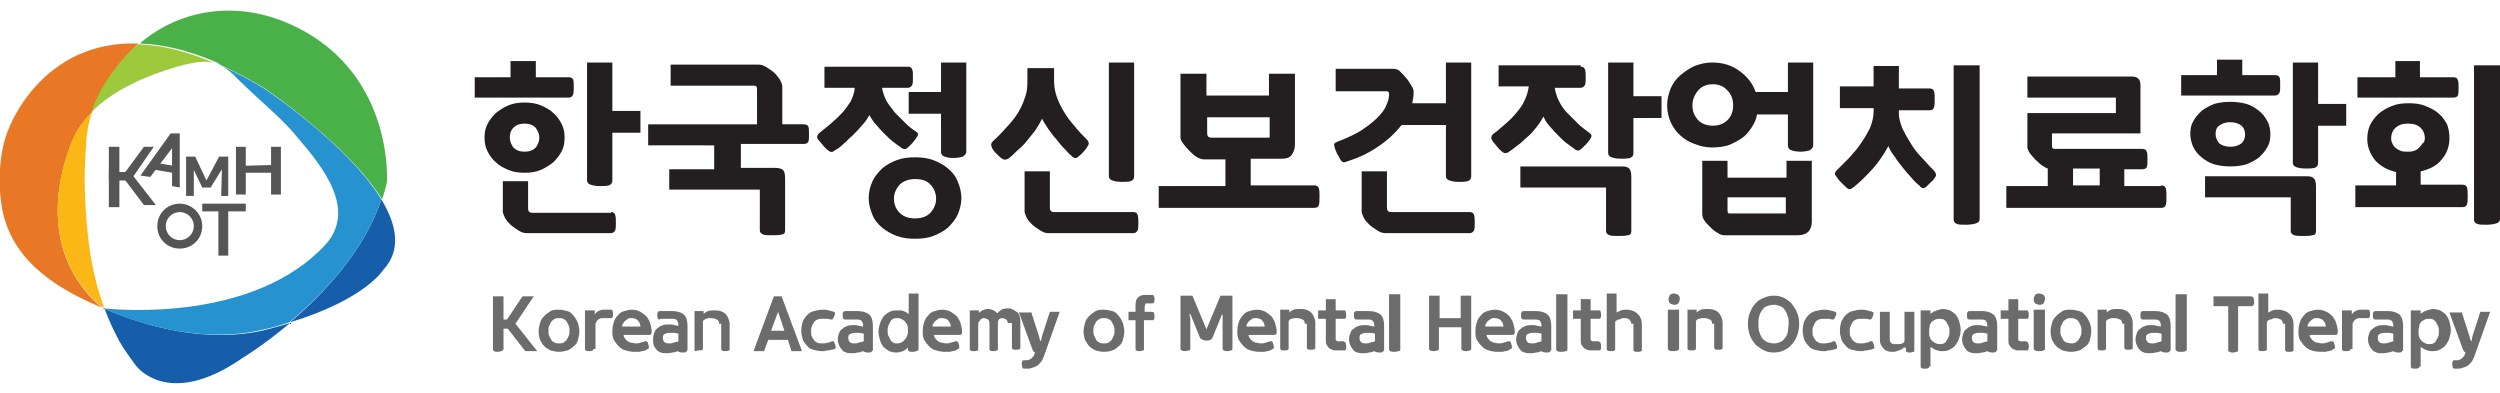 <?xml version="1.0" encoding="utf-8"?>
<!-- Generator: Adobe Illustrator 19.0.0, SVG Export Plug-In . SVG Version: 6.00 Build 0)  -->
<svg version="1.1" id="Layer_1" xmlns="http://www.w3.org/2000/svg" xmlns:xlink="http://www.w3.org/1999/xlink" x="0px" y="0px"
	 viewBox="0 0 356 56" style="enable-background:new 0 0 356 56;" xml:space="preserve">
<style type="text/css">
	.st0{fill:#E87825;}
	.st1{fill:#165EA9;}
	.st2{fill:#49B148;}
	.st3{fill:#2692D0;}
	.st4{fill:#9CCA3C;}
	.st5{fill:#FBB716;}
	.st6{fill:#545554;}
	.st7{fill:#231E20;}
	.st8{fill:#6C6C6D;}
</style>
<g id="XMLID_60_">
	<g id="XMLID_62_">
		<g id="XMLID_75_">
			<path id="XMLID_83_" class="st0" d="M14.5,43.8c-11.3-9.6-3.9-24.4-3.9-24.4c0.6-1.3,1.5-2.4,2.5-3.4c0.9-2.8,2.6-5.4,4.6-7.7
				c0.6-0.7,1.3-1.4,2-2.1c-13.8-0.5-18.4,12-18.4,12c-1.4,3.1-1.6,7.6-1.1,10.9C1.3,36.7,7.5,40.8,14,43.6
				C14.1,43.7,14.3,43.7,14.5,43.8c0.1,0.1,0.3,0.1,0.4,0.2c0,0,0-0.1-0.1-0.1C14.6,43.8,14.5,43.8,14.5,43.8z"/>
			<path id="XMLID_82_" class="st1" d="M54.3,28.4c-2.4,7.3-8.3,13.5-13,17.5c10.8-3.3,13.3-7.5,13.3-7.5
				C57.2,35.6,56.5,32,54.3,28.4z"/>
			<path id="XMLID_81_" class="st1" d="M14.9,44c0.6,1.6,1.3,3.1,2.1,4.6c0.7,1.2,1.5,2.3,2.3,3.4c0,0,4.5,6.4,15.2-1
				c0,0,3-1.8,6.8-5c-1.2,0.4-2.6,0.7-4,1.1C29.8,48.7,21.8,46.9,14.9,44z"/>
			<path id="XMLID_80_" class="st2" d="M31.7,9.4c1.9,0.9,3.9,1.9,6,3.2c0,0,11.9,8,16.7,15.8c0.3-0.8,0.5-1.6,0.7-2.5
				c0,0,1.1-16.4-14.6-22.8c-7.1-2.9-14.9-1.8-20.6,3.1c3.2,0.1,6.8,0.9,11,2.7C31,9,31.4,9.2,31.7,9.4z"/>
			<path id="XMLID_79_" class="st3" d="M54.3,28.4c-4.8-7.9-16.7-15.8-16.7-15.8c-2.1-1.3-4.1-2.3-6-3.2c0.7,0.4,1.5,1,2.3,1.9
				c3.9,3.8,6.2,5.5,8.4,8.2c3.6,4.2,8.7,10.4,3.9,15.5c-10.1,10.7-28.8,9.2-31.5,8.9c0,0,0,0.1,0.1,0.1c7,2.9,14.9,4.7,22.4,3
				c1.4-0.3,2.8-0.7,4-1.1C46,41.9,51.9,35.7,54.3,28.4z"/>
			<path id="XMLID_78_" class="st4" d="M17.6,8.3c-2,2.3-3.7,4.9-4.6,7.7c3.1-3.2,7.8-5.2,12.2-6.5c2.5-0.7,4.1-0.9,5.4-0.5
				c-4.2-1.8-7.8-2.6-11-2.7C19,6.8,18.3,7.5,17.6,8.3z"/>
			<path id="XMLID_77_" class="st5" d="M12.3,19.9c0.1-1.4,0.4-2.7,0.8-4c-1,1-1.8,2.2-2.5,3.4c0,0-7.4,14.9,3.9,24.4
				c0,0,0.1,0,0.3,0c-1.9-5.1-2.5-10.7-2.7-16C12,25.2,12.1,22.6,12.3,19.9z"/>
			<path id="XMLID_76_" class="st3" d="M31.7,9.4c-0.3-0.2-0.6-0.3-1-0.4C31,9.1,31.3,9.2,31.7,9.4z"/>
		</g>
		<rect id="XMLID_74_" x="15.5" y="20.9" class="st6" width="1.5" height="8.6"/>
		<rect id="XMLID_73_" x="15.5" y="24.5" class="st6" width="2.9" height="1.2"/>
		<polygon id="XMLID_72_" class="st6" points="17.4,25.1 20.5,20.9 21.9,20.9 19,25.1 22.2,29.2 20.5,29.2 		"/>
		<polygon id="XMLID_71_" class="st6" points="20,25 24.3,19 25.6,19 25.6,26.7 24.5,26.5 24.5,21.1 21.4,25.2 		"/>
		
			<rect id="XMLID_70_" x="21.9" y="23.4" transform="matrix(0.986 0.167 -0.167 0.986 4.322 -3.572)" class="st6" width="3" height="1"/>
		<polygon id="XMLID_69_" class="st6" points="26.5,27.9 26.5,22.3 27.8,22.3 29.4,25.7 31.2,22.3 32.5,22.3 32.5,27.9 31.5,27.9 
			31.6,24.1 30,26.7 28.8,26.7 27.6,24.2 27.6,27.9 		"/>
		<polygon id="XMLID_68_" class="st6" points="33.6,27.7 33.6,20.9 35,20.9 35,23.6 38.6,23.5 38.6,20.9 40,20.9 40,27.7 38.6,27.7 
			38.6,24.6 35,24.6 35,27.7 		"/>
		<path id="XMLID_65_" class="st6" d="M25.6,29c-1.8,0-3.2,1.4-3.2,3.2c0,1.8,1.4,3.2,3.2,3.2s3.2-1.4,3.2-3.2
			C28.8,30.4,27.3,29,25.6,29z M25.6,34.2c-1.1,0-2-0.9-2-2c0-1.1,0.9-2,2-2c1.1,0,2,0.9,2,2C27.6,33.3,26.7,34.2,25.6,34.2z"/>
		<rect id="XMLID_64_" x="28.8" y="29" class="st6" width="6.2" height="1.1"/>
		<rect id="XMLID_63_" x="31.1" y="29.5" class="st6" width="1.4" height="6.9"/>
	</g>
	<g id="XMLID_202_">
		<path id="XMLID_203_" class="st7" d="M81,11c0.3,0,0.5,0.1,0.6,0.3c0.1,0.2,0.1,0.6,0.1,1.1c0,0.5,0,0.9-0.1,1.1
			c-0.1,0.2-0.3,0.4-0.6,0.4H67.6V11h5.1V8.7h3.6V11H81z M69,19.6c0-0.7,0.1-1.3,0.4-1.9c0.3-0.6,0.7-1.1,1.2-1.6
			c0.5-0.4,1.1-0.8,1.8-1.1c0.7-0.3,1.5-0.4,2.3-0.4c0.8,0,1.6,0.1,2.3,0.4c0.7,0.3,1.3,0.6,1.8,1.1c0.5,0.4,0.9,1,1.2,1.6
			c0.3,0.6,0.4,1.2,0.4,1.9c0,0.7-0.1,1.3-0.4,1.9c-0.3,0.6-0.7,1.1-1.2,1.6c-0.5,0.4-1.1,0.8-1.8,1.1c-0.7,0.3-1.5,0.4-2.3,0.4
			c-0.8,0-1.6-0.1-2.3-0.4c-0.7-0.3-1.3-0.6-1.8-1.1c-0.5-0.4-0.9-1-1.2-1.6C69.1,20.9,69,20.3,69,19.6z M87,30.2
			c0.3,0,0.5,0.1,0.6,0.4c0.1,0.3,0.1,0.6,0.1,1.1c0,0.5,0,0.9-0.1,1.1c-0.1,0.2-0.3,0.4-0.6,0.4H75c-0.4,0-0.7-0.1-1.2-0.4
			c-0.4-0.3-0.8-0.5-1.1-0.8c-0.3-0.3-0.6-0.6-0.8-1c-0.2-0.4-0.3-0.7-0.3-0.9v-4.3h3.6v3.9c0,0.4,0.2,0.6,0.6,0.6H87z M76.8,19.6
			c0-0.5-0.2-0.9-0.5-1.4c-0.4-0.4-0.9-0.6-1.6-0.6c-0.7,0-1.2,0.2-1.6,0.6c-0.4,0.4-0.5,0.9-0.5,1.4c0,0.5,0.2,1,0.5,1.4
			c0.4,0.4,0.9,0.6,1.6,0.6c0.7,0,1.2-0.2,1.6-0.6C76.6,20.6,76.8,20.1,76.8,19.6z M87.2,25.7c0,0.4-0.2,0.6-0.5,0.7
			c-0.4,0.1-0.8,0.1-1.3,0.1c-0.6,0-1-0.1-1.3-0.2c-0.3-0.1-0.5-0.3-0.5-0.6V8.9h3.6v6.9h4v3.1h-4V25.7z"/>
		<path id="XMLID_209_" class="st7" d="M92.3,20.6v-2.9h15.5v-4.9c0-0.2,0-0.4-0.1-0.5c-0.1-0.1-0.2-0.1-0.4-0.1H95.5v-3H108
			c0.4,0,0.7,0.1,1.2,0.4c0.4,0.3,0.8,0.5,1.1,0.8c0.3,0.3,0.5,0.6,0.8,1c0.2,0.4,0.3,0.7,0.3,0.9v5.4h3c0.4,0,0.6,0.1,0.7,0.3
			c0.1,0.2,0.1,0.6,0.1,1.1c0,0.5,0,0.9-0.1,1.1c-0.1,0.2-0.3,0.3-0.7,0.3h-8.9v3.4h4.8c0.6,0,0.9,0.1,1.2,0.3
			c0.2,0.2,0.3,0.6,0.3,1.2v7.4c0,0.4-0.2,0.6-0.5,0.6c-0.4,0.1-0.8,0.1-1.3,0.1c-0.6,0-1,0-1.3-0.1c-0.3-0.1-0.5-0.3-0.5-0.6V27
			H95.3v-2.9h6.4v-3.4H92.3z"/>
		<path id="XMLID_211_" class="st7" d="M129.3,9.5c0.3,0,0.5,0.1,0.6,0.4c0.1,0.2,0.1,0.6,0.1,1.1c0,0.5,0,0.9-0.1,1.1
			c-0.1,0.2-0.3,0.4-0.6,0.4h-3.7c0.1,0.6,0.3,1.2,0.6,1.8c0.3,0.6,0.8,1.1,1.2,1.7c0.5,0.5,1,1,1.5,1.5c0.5,0.5,1,0.9,1.5,1.2
			c0.3,0.2,0.4,0.4,0.3,0.6c-0.1,0.2-0.4,0.6-0.8,1.1c-0.4,0.4-0.7,0.7-0.9,0.8c-0.2,0.1-0.5,0-0.7-0.2c-0.3-0.2-0.7-0.5-1.1-0.8
			c-0.4-0.3-0.8-0.7-1.2-1.1s-0.8-0.8-1.2-1.3c-0.4-0.4-0.7-0.9-1-1.4c-0.3,0.5-0.6,1-1.1,1.5c-0.4,0.5-0.9,1-1.3,1.4
			c-0.5,0.4-0.9,0.9-1.3,1.2c-0.4,0.4-0.8,0.7-1.2,0.9c-0.2,0.2-0.5,0.3-0.7,0.2c-0.2-0.1-0.6-0.4-1-0.9c-0.4-0.5-0.7-0.8-0.8-1
			c-0.1-0.2,0-0.5,0.2-0.7c0.5-0.4,1.1-0.9,1.6-1.3c0.6-0.5,1.1-1,1.6-1.5c0.5-0.5,0.9-1.1,1.3-1.7c0.3-0.6,0.6-1.3,0.6-2h-4.3v-3
			H129.3z M130.3,34c-0.9,0-1.8-0.1-2.6-0.4c-0.8-0.3-1.5-0.7-2.1-1.2c-0.6-0.5-1.1-1.1-1.4-1.9c-0.3-0.7-0.5-1.5-0.5-2.3
			c0-0.8,0.2-1.6,0.5-2.3c0.3-0.7,0.8-1.3,1.4-1.9c0.6-0.5,1.3-0.9,2.1-1.2c0.8-0.3,1.7-0.4,2.6-0.4c0.9,0,1.8,0.1,2.6,0.4
			c0.8,0.3,1.5,0.7,2.1,1.2c0.6,0.5,1.1,1.1,1.4,1.9c0.3,0.7,0.5,1.5,0.5,2.3c0,0.8-0.2,1.6-0.5,2.3c-0.3,0.7-0.8,1.3-1.4,1.9
			c-0.6,0.5-1.3,0.9-2.1,1.2C132.1,33.9,131.2,34,130.3,34z M130.3,31.1c1,0,1.7-0.3,2.2-0.8c0.5-0.6,0.8-1.2,0.8-2
			c0-0.8-0.3-1.5-0.8-2c-0.5-0.6-1.3-0.8-2.2-0.8s-1.7,0.3-2.2,0.8c-0.5,0.6-0.8,1.2-0.8,2c0,0.8,0.3,1.5,0.8,2
			C128.6,30.8,129.3,31.1,130.3,31.1z M137.6,21.6c0,0.3-0.2,0.5-0.5,0.7c-0.3,0.1-0.8,0.2-1.3,0.2c-0.6,0-1-0.1-1.3-0.2
			c-0.3-0.1-0.5-0.3-0.5-0.7v-5.4h-4.6v-3.1h4.6V8.9h3.6V21.6z"/>
		<path id="XMLID_216_" class="st7" d="M152.6,22.2c-0.4-0.3-0.7-0.7-1.1-1.1c-0.4-0.4-0.7-0.8-1.1-1.3c-0.4-0.4-0.7-0.9-1.1-1.4
			c-0.3-0.5-0.7-1-0.9-1.5c-0.3,0.6-0.6,1.1-1,1.7c-0.4,0.5-0.8,1-1.2,1.5s-0.8,0.9-1.3,1.3c-0.4,0.4-0.8,0.8-1.2,1.1
			c-0.3,0.2-0.5,0.3-0.8,0.2c-0.3-0.1-0.6-0.4-1-0.8c-0.4-0.4-0.6-0.7-0.7-1c-0.1-0.3-0.1-0.5,0.2-0.8c0.9-0.8,1.7-1.7,2.5-2.6
			c0.8-0.9,1.4-1.9,1.8-2.9c0.2-0.5,0.4-1.1,0.5-1.6c0.1-0.6,0.1-1.1,0.1-1.7V9.7h3.8v1.8c0,1.2,0.3,2.3,0.9,3.5
			c0.5,1,1.1,1.9,1.8,2.7c0.7,0.9,1.4,1.6,2,2.2c0.2,0.2,0.3,0.5,0.2,0.7c-0.1,0.2-0.3,0.6-0.7,1c-0.4,0.5-0.8,0.7-1,0.9
			C153.1,22.5,152.8,22.5,152.6,22.2z M161.4,30.2c0.3,0,0.5,0.1,0.6,0.4c0.1,0.3,0.1,0.6,0.1,1.1c0,0.5,0,0.9-0.1,1.1
			c-0.1,0.2-0.3,0.4-0.6,0.4h-12.1c-0.4,0-0.7-0.1-1.2-0.4c-0.4-0.3-0.8-0.5-1.1-0.8c-0.3-0.3-0.6-0.6-0.8-1
			c-0.2-0.4-0.3-0.7-0.3-0.9v-5.7h3.6v5.2c0,0.4,0.2,0.6,0.6,0.6H161.4z M161.5,25.1c0,0.4-0.2,0.6-0.5,0.7
			c-0.4,0.1-0.8,0.1-1.3,0.1c-0.6,0-1-0.1-1.3-0.2c-0.3-0.1-0.5-0.3-0.5-0.6V8.9h3.6V25.1z"/>
		<path id="XMLID_220_" class="st7" d="M187.1,26.4c0.4,0,0.6,0.1,0.7,0.4c0.1,0.3,0.1,0.7,0.1,1.2c0,0.5,0,0.9-0.1,1.2
			c-0.1,0.3-0.3,0.4-0.7,0.4H165v-3.1h9.5v-3.8h-3c-0.3,0-0.7-0.1-1-0.3c-0.4-0.2-0.7-0.5-1-0.8c-0.3-0.3-0.6-0.6-0.9-1
			c-0.3-0.4-0.5-0.7-0.5-1v-9.1h3.7v3.1h8.9v-3.1h3.7v10.1c0,0.6-0.2,1.1-0.5,1.5c-0.3,0.4-0.8,0.5-1.4,0.5h-4.4v3.8H187.1z
			 M171.9,19c0,0.4,0.2,0.6,0.6,0.6h8.3v-2.9h-8.9V19z"/>
		<path id="XMLID_223_" class="st7" d="M190.4,20.2c1.3-0.5,2.4-1,3.4-1.6c0.9-0.6,1.7-1.2,2.3-1.8c0.6-0.6,1.1-1.2,1.3-1.8
			c0.3-0.6,0.4-1.1,0.4-1.6c0-0.3-0.1-0.4-0.3-0.4h-7.3V9.8h8.2c0.4,0,0.7,0.1,1,0.4c0.3,0.3,0.6,0.6,1,1.1c0.3,0.4,0.5,0.8,0.7,1.1
			c0.2,0.3,0.2,0.6,0.2,0.8c0,0.5-0.1,1-0.2,1.5h4.8V8.9h3.6v16.2c0,0.4-0.2,0.6-0.5,0.7c-0.4,0.1-0.8,0.1-1.3,0.1
			c-0.6,0-1-0.1-1.3-0.2c-0.3-0.1-0.5-0.3-0.5-0.6v-7.3h-6.3c-0.9,1.1-2,2.2-3.4,3.1c-1.3,0.9-2.8,1.6-4.4,2.1
			c-0.2,0.1-0.3,0.1-0.4,0.1c-0.1,0-0.2,0-0.3-0.1c-0.1-0.1-0.2-0.2-0.3-0.4c-0.1-0.2-0.2-0.4-0.4-0.7c-0.2-0.5-0.4-0.9-0.4-1.2
			C189.9,20.5,190.1,20.3,190.4,20.2z M209.3,30.2c0.3,0,0.5,0.1,0.6,0.4c0.1,0.3,0.1,0.6,0.1,1.1c0,0.5,0,0.9-0.1,1.1
			c-0.1,0.2-0.3,0.4-0.6,0.4h-12c-0.4,0-0.7-0.1-1.2-0.4c-0.4-0.3-0.8-0.5-1.1-0.8c-0.3-0.3-0.6-0.6-0.8-1c-0.2-0.4-0.3-0.7-0.3-0.9
			v-5.7h3.6v5.2c0,0.4,0.2,0.6,0.6,0.6H209.3z"/>
		<path id="XMLID_226_" class="st7" d="M225.1,9.5c0.3,0,0.5,0.1,0.6,0.4c0.1,0.2,0.1,0.6,0.1,1.1c0,0.5,0,0.9-0.1,1.1
			c-0.1,0.2-0.3,0.4-0.6,0.4h-3.7c0.1,0.7,0.3,1.3,0.6,1.9c0.3,0.6,0.7,1.2,1.2,1.7c0.5,0.5,1,1,1.5,1.5c0.5,0.5,1.1,0.9,1.6,1.3
			c0.3,0.2,0.4,0.4,0.3,0.6c-0.1,0.2-0.3,0.6-0.8,1.1c-0.4,0.4-0.7,0.7-0.9,0.8c-0.2,0.1-0.5,0-0.7-0.2c-0.3-0.2-0.7-0.5-1.1-0.8
			c-0.4-0.3-0.8-0.7-1.2-1.1c-0.4-0.4-0.8-0.8-1.2-1.3c-0.4-0.4-0.7-0.9-0.9-1.4c-0.3,0.5-0.6,1-1,1.5c-0.4,0.5-0.8,1-1.3,1.4
			c-0.5,0.4-0.9,0.9-1.4,1.2c-0.5,0.4-0.9,0.7-1.2,0.9c-0.2,0.2-0.5,0.2-0.7,0.2c-0.2-0.1-0.6-0.4-1-0.9c-0.4-0.5-0.7-0.8-0.8-1.1
			c-0.1-0.2,0-0.5,0.2-0.7c0.6-0.4,1.1-0.9,1.7-1.4c0.6-0.5,1.1-1,1.6-1.6c0.5-0.6,0.9-1.1,1.2-1.8c0.3-0.6,0.5-1.3,0.6-2h-4.3v-3
			H225.1z M228.8,26.7h-12.3v-3H231c0.5,0,0.8,0.1,1,0.3c0.2,0.2,0.3,0.6,0.3,1.2v7.7c0,0.4-0.2,0.6-0.5,0.6
			c-0.4,0.1-0.8,0.1-1.3,0.1c-0.6,0-1,0-1.3-0.1c-0.3-0.1-0.5-0.3-0.5-0.6V26.7z M229,8.9h3.6v4.8h4v3.1h-4v5c0,0.4-0.2,0.6-0.5,0.7
			c-0.4,0.1-0.8,0.1-1.3,0.1c-0.6,0-1-0.1-1.3-0.2c-0.3-0.1-0.5-0.3-0.5-0.6V8.9z"/>
		<path id="XMLID_230_" class="st7" d="M258.2,20.7c0,0.3-0.2,0.5-0.5,0.7c-0.3,0.1-0.8,0.2-1.3,0.2c-0.6,0-1-0.1-1.3-0.2
			c-0.3-0.1-0.5-0.3-0.5-0.7v-4.4h-4.4c-0.1,0.7-0.4,1.3-0.8,1.9c-0.4,0.6-0.8,1.1-1.4,1.5c-0.6,0.4-1.2,0.7-1.9,1
			c-0.7,0.2-1.5,0.3-2.3,0.3c-0.9,0-1.7-0.2-2.5-0.5c-0.8-0.3-1.5-0.7-2-1.2c-0.6-0.5-1-1.1-1.4-1.9c-0.3-0.7-0.5-1.5-0.5-2.4
			c0-0.9,0.2-1.6,0.5-2.4c0.3-0.7,0.8-1.4,1.4-1.9c0.6-0.5,1.3-1,2-1.3c0.8-0.3,1.6-0.5,2.5-0.5c1.5,0,2.8,0.4,3.9,1.2
			c1.1,0.8,1.9,1.8,2.3,3h4.6V8.9h3.6V20.7z M246.8,15c0-0.9-0.3-1.6-0.8-2.1c-0.5-0.6-1.2-0.9-2.1-0.9c-0.9,0-1.6,0.3-2.1,0.9
			c-0.5,0.6-0.8,1.3-0.8,2.1c0,0.9,0.3,1.5,0.8,2.1c0.5,0.5,1.2,0.8,2.1,0.8c0.9,0,1.6-0.3,2.1-0.8C246.5,16.6,246.8,15.9,246.8,15z
			 M245.6,33.5c-0.4,0-0.7-0.1-1.1-0.4c-0.4-0.2-0.7-0.5-1-0.8c-0.3-0.3-0.6-0.6-0.8-0.9c-0.2-0.3-0.3-0.6-0.3-0.9v-7.6h3.6v2.4h8.4
			v-2.4h3.6v8.7c0,0.6-0.2,1.1-0.5,1.4c-0.3,0.3-0.8,0.5-1.5,0.5H245.6z M254.3,30.4v-2.3H246V30c0,0.3,0.1,0.4,0.3,0.4H254.3z"/>
		<path id="XMLID_235_" class="st7" d="M270.4,15.7v0.5c0,0.6,0.2,1.3,0.5,2.1c0.4,0.8,0.8,1.5,1.3,2.3c0.5,0.8,1.1,1.5,1.7,2.1
			c0.6,0.7,1.1,1.2,1.5,1.6c0.2,0.2,0.3,0.5,0.3,0.7c-0.1,0.2-0.3,0.6-0.8,1c-0.3,0.3-0.5,0.5-0.6,0.6c-0.2,0.1-0.3,0.2-0.4,0.2
			c-0.1,0-0.2,0-0.3-0.1c-0.1-0.1-0.2-0.1-0.3-0.3c-0.4-0.3-0.8-0.7-1.2-1.2c-0.4-0.4-0.8-0.9-1.2-1.4c-0.4-0.5-0.8-1-1.1-1.5
			c-0.4-0.5-0.7-1-0.9-1.5c-0.6,1.1-1.3,2.2-2.2,3.2c-0.9,1-1.8,1.9-2.8,2.7c-0.3,0.2-0.5,0.3-0.7,0.2c-0.2-0.1-0.5-0.4-1-0.9
			c-0.4-0.4-0.6-0.7-0.8-1c-0.2-0.2-0.1-0.5,0.1-0.7c0.6-0.6,1.2-1.2,1.8-1.8c0.6-0.7,1.2-1.3,1.7-2.1c0.5-0.7,0.9-1.4,1.3-2.2
			c0.3-0.8,0.5-1.5,0.5-2.3v-0.5h-4.8v-3.1h4.8V9.4h3.6v3.2h4.4c0.3,0,0.5,0.1,0.6,0.4c0.1,0.3,0.1,0.6,0.1,1.1c0,0.5,0,0.9-0.1,1.2
			s-0.3,0.4-0.6,0.4H270.4z M281.9,31.2c0,0.3-0.2,0.5-0.5,0.6c-0.3,0.1-0.8,0.2-1.4,0.2c-0.6,0-1,0-1.3-0.1
			c-0.3-0.1-0.5-0.3-0.5-0.6v-22h3.7V31.2z"/>
		<path id="XMLID_238_" class="st7" d="M307.7,26.4c0.4,0,0.6,0.1,0.7,0.4c0.1,0.3,0.1,0.7,0.1,1.2c0,0.5,0,0.9-0.1,1.2
			c-0.1,0.3-0.3,0.4-0.7,0.4h-22v-3.1h5.9v-2.5c-0.3-0.1-0.6-0.3-0.9-0.5c-0.3-0.2-0.5-0.5-0.8-0.7c-0.3-0.3-0.5-0.6-0.8-0.9
			c-0.2-0.3-0.4-0.7-0.4-0.9v-4.9h12.6v-2.2h-12.6v-3h14.9c0.4,0,0.7,0.1,0.9,0.3c0.2,0.2,0.3,0.5,0.3,0.9v6.9h-12.6v1.7
			c0,0.2,0,0.3,0.1,0.4c0.1,0.1,0.2,0.1,0.3,0.1H305c0.4,0,0.6,0.1,0.7,0.4c0.1,0.2,0.1,0.6,0.1,1.1c0,0.5,0,0.9-0.1,1.1
			c-0.1,0.2-0.3,0.3-0.7,0.3h-2.5v2.4H307.7z M295.2,26.4h3.8V24h-3.8V26.4z"/>
		<path id="XMLID_241_" class="st7" d="M324,10.7c0.3,0,0.5,0.1,0.6,0.3c0.1,0.2,0.1,0.6,0.1,1.1c0,0.5,0,0.9-0.1,1.1
			c-0.1,0.2-0.3,0.4-0.6,0.4h-13.4v-2.9h5.1V8.5h3.6v2.2H324z M311.9,19.1c0-0.7,0.1-1.3,0.4-1.8c0.3-0.6,0.7-1,1.2-1.5
			c0.5-0.4,1.1-0.7,1.8-1c0.7-0.2,1.5-0.3,2.3-0.3c0.8,0,1.6,0.1,2.3,0.3c0.7,0.2,1.3,0.6,1.8,1c0.5,0.4,0.9,0.9,1.2,1.5
			c0.3,0.6,0.4,1.2,0.4,1.8c0,0.7-0.1,1.3-0.4,1.8c-0.3,0.6-0.7,1-1.2,1.5c-0.5,0.4-1.1,0.7-1.8,1c-0.7,0.2-1.5,0.3-2.3,0.3
			c-0.8,0-1.6-0.1-2.3-0.3c-0.7-0.2-1.3-0.6-1.8-1c-0.5-0.4-0.9-0.9-1.2-1.5C312.1,20.4,311.9,19.8,311.9,19.1z M326.3,28.1H314v-3
			h14.5c0.5,0,0.8,0.1,1,0.3c0.2,0.2,0.3,0.6,0.3,1.2v6.3c0,0.4-0.2,0.6-0.5,0.6c-0.4,0.1-0.8,0.1-1.3,0.1c-0.6,0-1,0-1.3-0.1
			c-0.3-0.1-0.5-0.3-0.5-0.6V28.1z M319.7,19.1c0-0.5-0.2-0.9-0.5-1.2c-0.4-0.3-0.9-0.5-1.6-0.5c-0.7,0-1.2,0.2-1.6,0.5
			c-0.4,0.3-0.5,0.7-0.5,1.2c0,0.5,0.2,0.9,0.5,1.3c0.4,0.3,0.9,0.5,1.6,0.5c0.7,0,1.2-0.2,1.6-0.5C319.6,20,319.7,19.6,319.7,19.1z
			 M326.5,8.9h3.6v5.9h4v3.1h-4v5.3c0,0.4-0.2,0.6-0.5,0.7c-0.4,0.1-0.8,0.1-1.3,0.1c-0.6,0-1-0.1-1.3-0.2c-0.3-0.1-0.5-0.3-0.5-0.6
			V8.9z"/>
		<path id="XMLID_247_" class="st7" d="M348.8,19.7c0,1.2-0.4,2.2-1.1,3c-0.7,0.9-1.7,1.4-3,1.7v1.9h5.9c0.4,0,0.6,0.1,0.7,0.4
			c0.1,0.3,0.1,0.7,0.1,1.2c0,0.5,0,0.9-0.1,1.2c-0.1,0.3-0.3,0.4-0.7,0.4h-15.2v-3.1h5.8v-1.9c-1.3-0.3-2.3-0.9-3-1.7
			c-0.7-0.9-1.1-1.9-1.1-3c0-0.7,0.1-1.3,0.4-2c0.3-0.6,0.7-1.1,1.2-1.6c0.5-0.4,1.1-0.8,1.9-1.1c0.7-0.3,1.5-0.4,2.4-0.4
			c0.9,0,1.7,0.1,2.4,0.4c0.7,0.3,1.4,0.6,1.9,1.1c0.5,0.4,0.9,1,1.2,1.6C348.7,18.4,348.8,19,348.8,19.7z M335.7,14v-3h5.4V8.7h3.5
			V11h4.7c0.4,0,0.6,0.1,0.7,0.4c0.1,0.2,0.1,0.6,0.1,1.1c0,0.5,0,0.9-0.1,1.1c-0.1,0.2-0.3,0.3-0.7,0.3H335.7z M345.3,19.7
			c0-0.6-0.2-1.1-0.6-1.5c-0.4-0.4-1-0.6-1.8-0.6c-0.8,0-1.3,0.2-1.8,0.6c-0.4,0.4-0.6,0.9-0.6,1.5c0,0.3,0.1,0.6,0.2,0.8
			c0.1,0.2,0.3,0.5,0.5,0.6c0.2,0.2,0.5,0.3,0.7,0.4c0.3,0.1,0.6,0.1,0.9,0.1c0.3,0,0.6,0,0.9-0.1c0.3-0.1,0.5-0.2,0.7-0.4
			c0.2-0.2,0.4-0.4,0.5-0.6C345.2,20.3,345.3,20,345.3,19.7z M356,31.2c0,0.3-0.2,0.5-0.5,0.6c-0.3,0.1-0.8,0.2-1.4,0.2
			c-0.6,0-1,0-1.3-0.1c-0.3-0.1-0.5-0.3-0.5-0.6v-22h3.7V31.2z"/>
	</g>
	<g id="XMLID_59_">
		<path id="XMLID_84_" class="st8" d="M71.6,49.8c0,0.1-0.1,0.2-0.2,0.2c-0.1,0-0.3,0.1-0.5,0.1c-0.2,0-0.4,0-0.5-0.1
			c-0.1,0-0.2-0.1-0.2-0.2v-7.6h1.5v3.3h0.5l2.2-3.3H76l-2.6,3.9l3.1,3.9h-1.7l-2.5-3.2h-0.6V49.8z"/>
		<path id="XMLID_86_" class="st8" d="M79.6,50.1c-0.4,0-0.8-0.1-1.2-0.2c-0.4-0.2-0.7-0.4-0.9-0.6c-0.3-0.3-0.4-0.6-0.6-0.9
			c-0.1-0.4-0.2-0.7-0.2-1.2c0-0.4,0.1-0.8,0.2-1.2c0.1-0.4,0.3-0.7,0.6-1c0.3-0.3,0.6-0.5,0.9-0.7c0.4-0.2,0.7-0.2,1.2-0.2
			c0.4,0,0.8,0.1,1.2,0.2s0.7,0.4,0.9,0.7c0.3,0.3,0.4,0.6,0.6,1c0.1,0.4,0.2,0.7,0.2,1.2c0,0.4-0.1,0.8-0.2,1.2
			c-0.1,0.4-0.3,0.7-0.6,0.9c-0.3,0.3-0.6,0.5-0.9,0.6C80.4,50,80,50.1,79.6,50.1z M79.6,48.9c0.2,0,0.4,0,0.6-0.1
			c0.2-0.1,0.3-0.2,0.5-0.4c0.1-0.2,0.2-0.4,0.3-0.6c0.1-0.2,0.1-0.4,0.1-0.7c0-0.2,0-0.5-0.1-0.7c-0.1-0.2-0.2-0.4-0.3-0.6
			c-0.1-0.2-0.3-0.3-0.5-0.4c-0.2-0.1-0.4-0.1-0.6-0.1c-0.2,0-0.4,0-0.6,0.1c-0.2,0.1-0.3,0.2-0.5,0.4c-0.1,0.2-0.2,0.4-0.3,0.6
			c-0.1,0.2-0.1,0.4-0.1,0.7c0,0.2,0,0.5,0.1,0.7c0.1,0.2,0.2,0.4,0.3,0.6c0.1,0.2,0.3,0.3,0.5,0.4S79.3,48.9,79.6,48.9z"/>
		<path id="XMLID_89_" class="st8" d="M84.5,49.7c0,0.1,0,0.2-0.1,0.2c-0.1,0.1-0.3,0.1-0.5,0.1s-0.4,0-0.5-0.1
			c-0.1-0.1-0.1-0.1-0.1-0.2v-5.5h1.4v0.6c0.1-0.2,0.3-0.4,0.5-0.5c0.2-0.1,0.4-0.2,0.7-0.2h1.1c0.1,0,0.2,0,0.2,0.1
			c0,0.1,0.1,0.2,0.1,0.5c0,0.2,0,0.4-0.1,0.5c0,0.1-0.1,0.1-0.2,0.1h-1.2c-0.1,0-0.3,0-0.4,0.1c-0.1,0-0.2,0.1-0.3,0.2
			c-0.1,0.1-0.2,0.2-0.2,0.3c-0.1,0.1-0.1,0.2-0.1,0.4V49.7z"/>
		<path id="XMLID_91_" class="st8" d="M90.3,50.1c-0.4,0-0.9-0.1-1.2-0.2c-0.4-0.1-0.7-0.3-1-0.6c-0.3-0.3-0.5-0.6-0.7-0.9
			c-0.2-0.4-0.2-0.8-0.2-1.3c0-0.5,0.1-0.9,0.2-1.2c0.1-0.4,0.3-0.7,0.6-1c0.2-0.3,0.5-0.5,0.9-0.6c0.3-0.1,0.7-0.2,1.1-0.2
			c0.4,0,0.8,0.1,1.2,0.3c0.3,0.2,0.6,0.4,0.9,0.7c0.2,0.3,0.4,0.6,0.5,1s0.2,0.7,0.2,1.1c0,0.2,0,0.3-0.1,0.4
			c-0.1,0.1-0.2,0.1-0.4,0.1h-3.5c0,0.2,0.1,0.4,0.2,0.5c0.1,0.1,0.2,0.3,0.4,0.4c0.2,0.1,0.3,0.2,0.5,0.2c0.2,0,0.4,0.1,0.6,0.1
			c0.2,0,0.4,0,0.7-0.1c0.2-0.1,0.5-0.1,0.6-0.2c0.1,0,0.2,0,0.3,0c0.1,0.1,0.2,0.2,0.2,0.4c0.1,0.2,0.1,0.4,0.1,0.5
			c0,0.1-0.1,0.2-0.2,0.2c-0.1,0.1-0.2,0.1-0.3,0.2c-0.1,0-0.3,0.1-0.4,0.1c-0.2,0-0.3,0.1-0.5,0.1C90.6,50.1,90.5,50.1,90.3,50.1z
			 M91.2,46.5c0-0.2-0.1-0.3-0.1-0.5c-0.1-0.1-0.2-0.3-0.3-0.4s-0.2-0.2-0.4-0.2c-0.1-0.1-0.3-0.1-0.5-0.1c-0.2,0-0.4,0-0.5,0.1
			c-0.1,0.1-0.3,0.2-0.4,0.3c-0.1,0.1-0.2,0.2-0.3,0.4c-0.1,0.1-0.1,0.3-0.1,0.4H91.2z"/>
		<path id="XMLID_94_" class="st8" d="M94,45.5c-0.1,0-0.2,0-0.3-0.1c-0.1-0.1-0.1-0.3-0.1-0.5c0-0.2,0-0.4,0.1-0.5
			c0.1-0.1,0.2-0.1,0.3-0.1h1.8c0.7,0,1.2,0.2,1.6,0.5c0.3,0.3,0.5,0.8,0.5,1.6v3.4c0,0.1-0.1,0.2-0.2,0.3s-0.3,0.1-0.5,0.1
			c-0.3,0-0.6-0.1-0.7-0.2c-0.2,0.1-0.5,0.2-0.8,0.2c-0.3,0.1-0.5,0.1-0.8,0.1c-0.3,0-0.5,0-0.8-0.1c-0.2-0.1-0.5-0.2-0.6-0.4
			c-0.2-0.2-0.3-0.4-0.4-0.6C93,48.9,93,48.6,93,48.2c0-0.3,0.1-0.6,0.2-0.9c0.1-0.3,0.3-0.5,0.5-0.6c0.2-0.2,0.4-0.3,0.7-0.4
			c0.3-0.1,0.6-0.1,0.9-0.1c0.2,0,0.5,0,0.7,0.1c0.2,0,0.4,0.1,0.6,0.1v-0.2c0-0.3-0.1-0.4-0.2-0.6c-0.1-0.1-0.3-0.2-0.6-0.2H94z
			 M95.3,47.4c-0.3,0-0.5,0.1-0.7,0.2c-0.2,0.1-0.2,0.3-0.2,0.6c0,0.2,0.1,0.4,0.2,0.5c0.1,0.1,0.3,0.2,0.6,0.2c0.3,0,0.5,0,0.7-0.1
			c0.2-0.1,0.5-0.1,0.7-0.2v-1.1c-0.2,0-0.4-0.1-0.6-0.1C95.7,47.4,95.5,47.4,95.3,47.4z"/>
		<path id="XMLID_97_" class="st8" d="M102.4,46.1c0-0.3-0.1-0.5-0.3-0.6c-0.2-0.1-0.5-0.2-0.8-0.2c-0.1,0-0.3,0-0.4,0
			c-0.1,0-0.2,0.1-0.4,0.1c-0.1,0.1-0.2,0.1-0.3,0.2c-0.1,0.1-0.1,0.1-0.1,0.2v3.8c0,0.1,0,0.2-0.1,0.2c-0.1,0.1-0.3,0.1-0.5,0.1
			S99.1,50,99,50c-0.1-0.1-0.1-0.1-0.1-0.2v-5.5h1.3v0.4c0.2-0.2,0.4-0.3,0.6-0.4c0.3-0.1,0.6-0.1,0.9-0.1c0.3,0,0.6,0,0.9,0.1
			c0.3,0.1,0.5,0.2,0.7,0.4c0.2,0.2,0.3,0.4,0.4,0.6c0.1,0.3,0.2,0.5,0.2,0.8v3.6c0,0.1,0,0.2-0.1,0.2c-0.1,0.1-0.3,0.1-0.5,0.1
			s-0.4,0-0.5-0.1c-0.1-0.1-0.1-0.1-0.1-0.2V46.1z"/>
		<path id="XMLID_99_" class="st8" d="M108.8,50h-1.5l2.9-7.8h1.1l2.9,7.8h-1.5l-0.5-1.6h-2.8L108.8,50z M109.8,47.1h1.9l-0.9-2.7
			L109.8,47.1z"/>
		<path id="XMLID_102_" class="st8" d="M117.1,45.4c-0.2,0-0.5,0-0.7,0.1c-0.2,0.1-0.4,0.2-0.5,0.4c-0.1,0.2-0.2,0.3-0.3,0.6
			c-0.1,0.2-0.1,0.4-0.1,0.7c0,0.3,0,0.5,0.1,0.7c0.1,0.2,0.2,0.4,0.3,0.5c0.1,0.2,0.3,0.3,0.5,0.4c0.2,0.1,0.4,0.1,0.7,0.1
			c0.2,0,0.5,0,0.7-0.1c0.3,0,0.5-0.1,0.6-0.2c0.1,0,0.2,0,0.3,0c0.1,0.1,0.1,0.2,0.2,0.4c0.1,0.2,0.1,0.4,0.1,0.5
			c0,0.1-0.1,0.2-0.2,0.2c-0.1,0-0.2,0.1-0.4,0.1c-0.1,0-0.3,0.1-0.5,0.1c-0.2,0-0.3,0-0.5,0.1c-0.2,0-0.3,0-0.4,0
			c-0.4,0-0.8-0.1-1.2-0.2c-0.4-0.1-0.7-0.3-0.9-0.6c-0.3-0.3-0.5-0.6-0.6-0.9c-0.1-0.4-0.2-0.8-0.2-1.2c0-0.5,0.1-0.9,0.2-1.3
			c0.2-0.4,0.4-0.7,0.6-0.9c0.3-0.3,0.6-0.5,1-0.6c0.4-0.1,0.8-0.2,1.2-0.2c0.3,0,0.6,0,0.9,0.1c0.3,0.1,0.5,0.1,0.7,0.2
			c0.1,0,0.2,0.1,0.2,0.2c0,0.1,0,0.2-0.1,0.4c-0.1,0.2-0.1,0.3-0.2,0.4s-0.1,0.1-0.2,0.1c-0.2,0-0.4-0.1-0.6-0.1
			C117.6,45.4,117.4,45.4,117.1,45.4z"/>
		<path id="XMLID_104_" class="st8" d="M120.4,45.5c-0.1,0-0.2,0-0.3-0.1c-0.1-0.1-0.1-0.3-0.1-0.5c0-0.2,0-0.4,0.1-0.5
			c0.1-0.1,0.2-0.1,0.3-0.1h1.8c0.7,0,1.2,0.2,1.6,0.5c0.3,0.3,0.5,0.8,0.5,1.6v3.4c0,0.1-0.1,0.2-0.2,0.3c-0.1,0.1-0.3,0.1-0.5,0.1
			c-0.3,0-0.6-0.1-0.7-0.2c-0.2,0.1-0.5,0.2-0.8,0.2c-0.3,0.1-0.5,0.1-0.8,0.1c-0.3,0-0.5,0-0.8-0.1s-0.5-0.2-0.6-0.4
			c-0.2-0.2-0.3-0.4-0.4-0.6c-0.1-0.2-0.2-0.5-0.2-0.9c0-0.3,0.1-0.6,0.2-0.9c0.1-0.3,0.3-0.5,0.5-0.6c0.2-0.2,0.4-0.3,0.7-0.4
			c0.3-0.1,0.6-0.1,0.9-0.1c0.2,0,0.5,0,0.7,0.1c0.2,0,0.4,0.1,0.6,0.1v-0.2c0-0.3-0.1-0.4-0.2-0.6c-0.1-0.1-0.3-0.2-0.6-0.2H120.4z
			 M121.7,47.4c-0.3,0-0.5,0.1-0.7,0.2c-0.2,0.1-0.2,0.3-0.2,0.6c0,0.2,0.1,0.4,0.2,0.5c0.1,0.1,0.3,0.2,0.6,0.2
			c0.3,0,0.5,0,0.7-0.1c0.2-0.1,0.5-0.1,0.7-0.2v-1.1c-0.2,0-0.4-0.1-0.6-0.1C122.1,47.4,121.9,47.4,121.7,47.4z"/>
		<path id="XMLID_107_" class="st8" d="M130,50.1c-0.3,0-0.5,0-0.6-0.1c-0.1-0.1-0.1-0.1-0.1-0.2v-0.3c-0.2,0.2-0.5,0.4-0.7,0.5
			c-0.3,0.1-0.6,0.2-1,0.2c-0.4,0-0.7-0.1-1-0.2c-0.3-0.2-0.6-0.4-0.8-0.6c-0.2-0.3-0.4-0.6-0.5-1c-0.1-0.4-0.2-0.8-0.2-1.2
			c0-0.4,0.1-0.8,0.2-1.1c0.1-0.4,0.3-0.7,0.5-1c0.2-0.3,0.5-0.5,0.9-0.7c0.3-0.2,0.7-0.2,1.2-0.2c0.1,0,0.3,0,0.4,0
			c0.1,0,0.3,0.1,0.4,0.1c0.1,0.1,0.3,0.1,0.4,0.2c0.1,0.1,0.2,0.2,0.3,0.2v-2.9h1.4v7.9c0,0.1,0,0.2-0.1,0.2
			C130.5,50,130.3,50.1,130,50.1z M129.3,47.2c0-0.4,0-0.6-0.1-0.9c-0.1-0.2-0.2-0.4-0.4-0.6c-0.1-0.1-0.3-0.2-0.5-0.3
			c-0.2-0.1-0.3-0.1-0.5-0.1c-0.2,0-0.4,0-0.6,0.1c-0.2,0.1-0.3,0.2-0.4,0.4c-0.1,0.2-0.2,0.3-0.3,0.6c-0.1,0.2-0.1,0.5-0.1,0.7
			c0,0.3,0,0.5,0.1,0.7c0.1,0.2,0.2,0.4,0.3,0.6c0.1,0.2,0.3,0.3,0.4,0.4c0.2,0.1,0.4,0.1,0.6,0.1c0.1,0,0.3,0,0.4-0.1
			c0.2,0,0.3-0.1,0.5-0.3c0.1-0.1,0.3-0.3,0.4-0.5S129.3,47.5,129.3,47.2z"/>
		<path id="XMLID_110_" class="st8" d="M134.5,50.1c-0.4,0-0.9-0.1-1.2-0.2c-0.4-0.1-0.7-0.3-1-0.6c-0.3-0.3-0.5-0.6-0.7-0.9
			c-0.2-0.4-0.2-0.8-0.2-1.3c0-0.5,0.1-0.9,0.2-1.2c0.1-0.4,0.3-0.7,0.6-1c0.2-0.3,0.5-0.5,0.9-0.6c0.3-0.1,0.7-0.2,1.1-0.2
			c0.4,0,0.8,0.1,1.2,0.3c0.3,0.2,0.6,0.4,0.9,0.7c0.2,0.3,0.4,0.6,0.5,1c0.1,0.4,0.2,0.7,0.2,1.1c0,0.2,0,0.3-0.1,0.4
			c-0.1,0.1-0.2,0.1-0.4,0.1h-3.5c0,0.2,0.1,0.4,0.2,0.5c0.1,0.1,0.2,0.3,0.4,0.4c0.2,0.1,0.3,0.2,0.5,0.2c0.2,0,0.4,0.1,0.6,0.1
			c0.2,0,0.4,0,0.7-0.1c0.2-0.1,0.5-0.1,0.6-0.2c0.1,0,0.2,0,0.3,0c0.1,0.1,0.2,0.2,0.2,0.4c0.1,0.2,0.1,0.4,0.1,0.5
			c0,0.1-0.1,0.2-0.2,0.2c-0.1,0.1-0.2,0.1-0.3,0.2c-0.1,0-0.3,0.1-0.4,0.1c-0.2,0-0.3,0.1-0.5,0.1
			C134.9,50.1,134.7,50.1,134.5,50.1z M135.4,46.5c0-0.2-0.1-0.3-0.1-0.5c-0.1-0.1-0.2-0.3-0.3-0.4c-0.1-0.1-0.2-0.2-0.4-0.2
			c-0.1-0.1-0.3-0.1-0.5-0.1c-0.2,0-0.4,0-0.5,0.1c-0.1,0.1-0.3,0.2-0.4,0.3c-0.1,0.1-0.2,0.2-0.3,0.4c-0.1,0.1-0.1,0.3-0.1,0.4
			H135.4z"/>
		<path id="XMLID_113_" class="st8" d="M143.5,46c0-0.2-0.1-0.4-0.2-0.5c-0.2-0.1-0.4-0.2-0.6-0.2c-0.1,0-0.2,0-0.3,0.1
			c-0.1,0-0.2,0.1-0.2,0.2c-0.1,0.1-0.1,0.1-0.1,0.2c0,0.1,0,0.2,0,0.2v3.7c0,0.1,0,0.2-0.1,0.2s-0.3,0.1-0.5,0.1
			c-0.3,0-0.4,0-0.5-0.1s-0.1-0.1-0.1-0.2V46c0-0.2-0.1-0.4-0.2-0.5c-0.2-0.1-0.4-0.2-0.6-0.2c-0.1,0-0.2,0-0.3,0.1
			c-0.1,0-0.2,0.1-0.2,0.2c-0.1,0.1-0.1,0.1-0.2,0.2c0,0.1-0.1,0.2-0.1,0.2v3.7c0,0.1,0,0.2-0.1,0.2c-0.1,0.1-0.3,0.1-0.5,0.1
			c-0.3,0-0.4,0-0.5-0.1c-0.1-0.1-0.1-0.1-0.1-0.2v-5.5h1.3v0.4c0.1-0.2,0.3-0.3,0.5-0.4c0.2-0.1,0.5-0.2,0.8-0.2
			c0.3,0,0.6,0.1,0.8,0.2c0.2,0.1,0.4,0.3,0.5,0.4c0.2-0.2,0.4-0.3,0.6-0.5c0.2-0.1,0.6-0.2,0.9-0.2c0.3,0,0.6,0.1,0.8,0.2
			c0.2,0.1,0.4,0.3,0.6,0.4c0.2,0.2,0.3,0.4,0.3,0.6c0.1,0.2,0.1,0.5,0.1,0.8v3.6c0,0.1,0,0.2-0.1,0.2c-0.1,0.1-0.3,0.1-0.5,0.1
			c-0.3,0-0.4,0-0.5-0.1c-0.1-0.1-0.1-0.1-0.1-0.2V46z"/>
		<path id="XMLID_115_" class="st8" d="M146.8,44.3l1.1,3.4c0,0.1,0.1,0.2,0.1,0.4c0,0.1,0.1,0.3,0.2,0.5c0.1-0.1,0.1-0.3,0.1-0.4
			s0.1-0.3,0.1-0.4l1.1-3.4h1.4l-2.2,6.2c-0.1,0.3-0.2,0.5-0.3,0.7c-0.1,0.2-0.3,0.4-0.5,0.6c-0.2,0.2-0.4,0.3-0.7,0.4
			c-0.3,0.1-0.5,0.2-0.9,0.2h-0.4c-0.1,0-0.2,0-0.3-0.1c0-0.1-0.1-0.3-0.1-0.5c0-0.2,0-0.4,0.1-0.5c0-0.1,0.1-0.1,0.3-0.1h0.3
			c0.2,0,0.5-0.1,0.7-0.3c0.2-0.2,0.4-0.4,0.4-0.6l0.1-0.2c-0.2-0.1-0.3-0.2-0.4-0.5l-1.9-5.2H146.8z"/>
		<path id="XMLID_117_" class="st8" d="M157.2,50.1c-0.4,0-0.8-0.1-1.2-0.2c-0.4-0.2-0.7-0.4-0.9-0.6s-0.4-0.6-0.6-0.9
			c-0.1-0.4-0.2-0.7-0.2-1.2c0-0.4,0.1-0.8,0.2-1.2c0.1-0.4,0.3-0.7,0.6-1c0.3-0.3,0.6-0.5,0.9-0.7c0.4-0.2,0.7-0.2,1.2-0.2
			c0.4,0,0.8,0.1,1.2,0.2s0.7,0.4,0.9,0.7c0.3,0.3,0.4,0.6,0.6,1c0.1,0.4,0.2,0.7,0.2,1.2c0,0.4-0.1,0.8-0.2,1.2
			c-0.1,0.4-0.3,0.7-0.6,0.9c-0.3,0.3-0.6,0.5-0.9,0.6C158.1,50,157.7,50.1,157.2,50.1z M157.2,48.9c0.2,0,0.4,0,0.6-0.1
			s0.3-0.2,0.5-0.4c0.1-0.2,0.2-0.4,0.3-0.6c0.1-0.2,0.1-0.4,0.1-0.7c0-0.2,0-0.5-0.1-0.7c-0.1-0.2-0.2-0.4-0.3-0.6
			c-0.1-0.2-0.3-0.3-0.5-0.4c-0.2-0.1-0.4-0.1-0.6-0.1c-0.2,0-0.4,0-0.6,0.1c-0.2,0.1-0.3,0.2-0.5,0.4c-0.1,0.2-0.2,0.4-0.3,0.6
			c-0.1,0.2-0.1,0.4-0.1,0.7c0,0.2,0,0.5,0.1,0.7c0.1,0.2,0.2,0.4,0.3,0.6c0.1,0.2,0.3,0.3,0.5,0.4S157,48.9,157.2,48.9z"/>
		<path id="XMLID_120_" class="st8" d="M162.9,45.6v4.1c0,0.1,0,0.2-0.1,0.2s-0.3,0.1-0.5,0.1c-0.3,0-0.4,0-0.5-0.1
			s-0.1-0.1-0.1-0.2v-4.1h-1v-1.2h1v-1c0-0.4,0.1-0.8,0.3-1c0.2-0.2,0.5-0.4,1-0.4h1c0.1,0,0.2,0,0.3,0.1c0,0.1,0.1,0.2,0.1,0.5
			c0,0.2,0,0.4-0.1,0.5c0,0.1-0.1,0.1-0.3,0.1h-0.7c-0.1,0-0.2,0-0.2,0.1c0,0.1-0.1,0.2-0.1,0.4v0.7h1c0.1,0,0.2,0,0.3,0.1
			c0,0.1,0.1,0.2,0.1,0.5c0,0.2,0,0.4-0.1,0.5c0,0.1-0.1,0.1-0.3,0.1H162.9z"/>
		<path id="XMLID_122_" class="st8" d="M171.7,48.5c-0.2,0-0.4-0.1-0.6-0.2c-0.2-0.1-0.3-0.3-0.3-0.4l-1.3-3.2h-0.1
			c0,0.2,0,0.4,0.1,0.6c0,0.2,0,0.4,0,0.6v3.8c0,0.1-0.1,0.2-0.2,0.2c-0.1,0-0.3,0.1-0.5,0.1c-0.2,0-0.4,0-0.5-0.1
			c-0.1,0-0.2-0.1-0.2-0.2v-7.6h1.7l2,4.8l2-4.8h1.7v7.6c0,0.1-0.1,0.2-0.2,0.2c-0.1,0-0.3,0.1-0.5,0.1c-0.2,0-0.4,0-0.5-0.1
			c-0.1,0-0.2-0.1-0.2-0.2V46c0-0.1,0-0.2,0-0.3c0-0.1,0-0.2,0-0.3c0-0.1,0-0.2,0-0.3c0-0.1,0-0.2,0-0.3H174l-1.3,3.2
			c-0.1,0.2-0.2,0.3-0.3,0.4C172.1,48.5,171.9,48.5,171.7,48.5z"/>
		<path id="XMLID_124_" class="st8" d="M179.3,50.1c-0.4,0-0.9-0.1-1.2-0.2c-0.4-0.1-0.7-0.3-1-0.6c-0.3-0.3-0.5-0.6-0.7-0.9
			c-0.2-0.4-0.2-0.8-0.2-1.3c0-0.5,0.1-0.9,0.2-1.2c0.1-0.4,0.3-0.7,0.6-1c0.2-0.3,0.5-0.5,0.9-0.6c0.3-0.1,0.7-0.2,1.1-0.2
			c0.4,0,0.8,0.1,1.2,0.3c0.3,0.2,0.6,0.4,0.9,0.7c0.2,0.3,0.4,0.6,0.5,1s0.2,0.7,0.2,1.1c0,0.2,0,0.3-0.1,0.4
			c-0.1,0.1-0.2,0.1-0.4,0.1h-3.5c0,0.2,0.1,0.4,0.2,0.5c0.1,0.1,0.2,0.3,0.4,0.4c0.2,0.1,0.3,0.2,0.5,0.2c0.2,0,0.4,0.1,0.6,0.1
			c0.2,0,0.4,0,0.7-0.1c0.2-0.1,0.5-0.1,0.6-0.2c0.1,0,0.2,0,0.3,0c0.1,0.1,0.2,0.2,0.2,0.4c0.1,0.2,0.1,0.4,0.1,0.5
			c0,0.1-0.1,0.2-0.2,0.2c-0.1,0.1-0.2,0.1-0.3,0.2c-0.1,0-0.3,0.1-0.4,0.1c-0.2,0-0.3,0.1-0.5,0.1
			C179.6,50.1,179.4,50.1,179.3,50.1z M180.1,46.5c0-0.2-0.1-0.3-0.1-0.5c-0.1-0.1-0.2-0.3-0.3-0.4s-0.2-0.2-0.4-0.2
			c-0.1-0.1-0.3-0.1-0.5-0.1c-0.2,0-0.4,0-0.5,0.1c-0.1,0.1-0.3,0.2-0.4,0.3c-0.1,0.1-0.2,0.2-0.3,0.4c-0.1,0.1-0.1,0.3-0.1,0.4
			H180.1z"/>
		<path id="XMLID_127_" class="st8" d="M185.8,46.1c0-0.3-0.1-0.5-0.3-0.6c-0.2-0.1-0.5-0.2-0.8-0.2c-0.1,0-0.3,0-0.4,0
			c-0.1,0-0.2,0.1-0.4,0.1s-0.2,0.1-0.3,0.2c-0.1,0.1-0.1,0.1-0.1,0.2v3.8c0,0.1,0,0.2-0.1,0.2c-0.1,0.1-0.3,0.1-0.5,0.1
			c-0.3,0-0.4,0-0.5-0.1c-0.1-0.1-0.1-0.1-0.1-0.2v-5.5h1.3v0.4c0.2-0.2,0.4-0.3,0.6-0.4c0.3-0.1,0.6-0.1,0.9-0.1
			c0.3,0,0.6,0,0.9,0.1c0.3,0.1,0.5,0.2,0.7,0.4c0.2,0.2,0.3,0.4,0.4,0.6c0.1,0.3,0.2,0.5,0.2,0.8v3.6c0,0.1,0,0.2-0.1,0.2
			c-0.1,0.1-0.3,0.1-0.5,0.1c-0.3,0-0.4,0-0.5-0.1s-0.1-0.1-0.1-0.2V46.1z"/>
		<path id="XMLID_129_" class="st8" d="M191.4,48.7c0.1,0,0.2,0,0.2,0.1c0,0.1,0.1,0.2,0.1,0.5s0,0.4-0.1,0.5c0,0.1-0.1,0.1-0.2,0.1
			h-1.1c-0.2,0-0.4,0-0.6-0.1s-0.3-0.1-0.5-0.3c-0.1-0.1-0.2-0.3-0.3-0.4c-0.1-0.2-0.1-0.4-0.1-0.7v-3h-1.1v-1.2h1.1v-1.6h1.4v1.6
			h1.2c0.1,0,0.2,0,0.2,0.1c0,0.1,0.1,0.2,0.1,0.5c0,0.2,0,0.4-0.1,0.5c0,0.1-0.1,0.1-0.2,0.1h-1.2v2.9c0,0.1,0,0.2,0.1,0.2
			s0.1,0.1,0.2,0.1H191.4z"/>
		<path id="XMLID_131_" class="st8" d="M193.2,45.5c-0.1,0-0.2,0-0.3-0.1c-0.1-0.1-0.1-0.3-0.1-0.5c0-0.2,0-0.4,0.1-0.5
			c0.1-0.1,0.2-0.1,0.3-0.1h1.8c0.7,0,1.2,0.2,1.6,0.5c0.3,0.3,0.5,0.8,0.5,1.6v3.4c0,0.1-0.1,0.2-0.2,0.3s-0.3,0.1-0.5,0.1
			c-0.3,0-0.6-0.1-0.7-0.2c-0.2,0.1-0.5,0.2-0.8,0.2c-0.3,0.1-0.5,0.1-0.8,0.1c-0.3,0-0.5,0-0.8-0.1s-0.5-0.2-0.6-0.4
			c-0.2-0.2-0.3-0.4-0.4-0.6c-0.1-0.2-0.2-0.5-0.2-0.9c0-0.3,0.1-0.6,0.2-0.9c0.1-0.3,0.3-0.5,0.5-0.6c0.2-0.2,0.4-0.3,0.7-0.4
			c0.3-0.1,0.6-0.1,0.9-0.1c0.2,0,0.5,0,0.7,0.1c0.2,0,0.4,0.1,0.6,0.1v-0.2c0-0.3-0.1-0.4-0.2-0.6c-0.1-0.1-0.3-0.2-0.6-0.2H193.2z
			 M194.5,47.4c-0.3,0-0.5,0.1-0.7,0.2c-0.2,0.1-0.2,0.3-0.2,0.6c0,0.2,0.1,0.4,0.2,0.5c0.1,0.1,0.3,0.2,0.6,0.2
			c0.3,0,0.5,0,0.7-0.1c0.2-0.1,0.5-0.1,0.7-0.2v-1.1c-0.2,0-0.4-0.1-0.6-0.1C194.9,47.4,194.7,47.4,194.5,47.4z"/>
		<path id="XMLID_134_" class="st8" d="M198,41.9h1.4v7.9c0,0.1-0.1,0.2-0.2,0.2s-0.3,0.1-0.6,0.1c-0.3,0-0.5,0-0.6-0.1
			c-0.1-0.1-0.2-0.1-0.2-0.2V41.9z"/>
		<path id="XMLID_136_" class="st8" d="M207.9,46.6h-3v3.1c0,0.1-0.1,0.2-0.2,0.2c-0.1,0-0.3,0.1-0.5,0.1c-0.2,0-0.4,0-0.5-0.1
			c-0.1,0-0.2-0.1-0.2-0.2v-7.6h1.5v3.2h3v-3.2h1.5v7.6c0,0.1-0.1,0.2-0.2,0.2c-0.1,0-0.3,0.1-0.5,0.1c-0.2,0-0.4,0-0.5-0.1
			c-0.1,0-0.2-0.1-0.2-0.2V46.6z"/>
		<path id="XMLID_138_" class="st8" d="M213.2,50.1c-0.4,0-0.9-0.1-1.2-0.2c-0.4-0.1-0.7-0.3-1-0.6c-0.3-0.3-0.5-0.6-0.7-0.9
			c-0.2-0.4-0.2-0.8-0.2-1.3c0-0.5,0.1-0.9,0.2-1.2c0.1-0.4,0.3-0.7,0.6-1c0.2-0.3,0.5-0.5,0.9-0.6c0.3-0.1,0.7-0.2,1.1-0.2
			c0.4,0,0.8,0.1,1.2,0.3s0.6,0.4,0.9,0.7c0.2,0.3,0.4,0.6,0.5,1s0.2,0.7,0.2,1.1c0,0.2,0,0.3-0.1,0.4c-0.1,0.1-0.2,0.1-0.4,0.1
			h-3.5c0,0.2,0.1,0.4,0.2,0.5c0.1,0.1,0.2,0.3,0.4,0.4c0.2,0.1,0.3,0.2,0.5,0.2c0.2,0,0.4,0.1,0.6,0.1c0.2,0,0.4,0,0.7-0.1
			c0.2-0.1,0.5-0.1,0.6-0.2c0.1,0,0.2,0,0.3,0c0.1,0.1,0.2,0.2,0.2,0.4c0.1,0.2,0.1,0.4,0.1,0.5c0,0.1-0.1,0.2-0.2,0.2
			c-0.1,0.1-0.2,0.1-0.3,0.2c-0.1,0-0.3,0.1-0.4,0.1c-0.2,0-0.3,0.1-0.5,0.1C213.5,50.1,213.4,50.1,213.2,50.1z M214.1,46.5
			c0-0.2-0.1-0.3-0.1-0.5c-0.1-0.1-0.2-0.3-0.3-0.4s-0.2-0.2-0.4-0.2c-0.1-0.1-0.3-0.1-0.5-0.1c-0.2,0-0.4,0-0.5,0.1
			c-0.1,0.1-0.3,0.2-0.4,0.3c-0.1,0.1-0.2,0.2-0.3,0.4c-0.1,0.1-0.1,0.3-0.1,0.4H214.1z"/>
		<path id="XMLID_141_" class="st8" d="M217,45.5c-0.1,0-0.2,0-0.3-0.1c-0.1-0.1-0.1-0.3-0.1-0.5c0-0.2,0-0.4,0.1-0.5
			c0.1-0.1,0.2-0.1,0.3-0.1h1.8c0.7,0,1.2,0.2,1.6,0.5c0.3,0.3,0.5,0.8,0.5,1.6v3.4c0,0.1-0.1,0.2-0.2,0.3c-0.1,0.1-0.3,0.1-0.5,0.1
			c-0.3,0-0.6-0.1-0.7-0.2c-0.2,0.1-0.5,0.2-0.8,0.2c-0.3,0.1-0.5,0.1-0.8,0.1c-0.3,0-0.5,0-0.8-0.1s-0.5-0.2-0.6-0.4
			c-0.2-0.2-0.3-0.4-0.4-0.6c-0.1-0.2-0.2-0.5-0.2-0.9c0-0.3,0.1-0.6,0.2-0.9c0.1-0.3,0.3-0.5,0.5-0.6c0.2-0.2,0.4-0.3,0.7-0.4
			c0.3-0.1,0.6-0.1,0.9-0.1c0.2,0,0.5,0,0.7,0.1c0.2,0,0.4,0.1,0.6,0.1v-0.2c0-0.3-0.1-0.4-0.2-0.6c-0.1-0.1-0.3-0.2-0.6-0.2H217z
			 M218.2,47.4c-0.3,0-0.5,0.1-0.7,0.2c-0.2,0.1-0.2,0.3-0.2,0.6c0,0.2,0.1,0.4,0.2,0.5c0.1,0.1,0.3,0.2,0.6,0.2
			c0.3,0,0.5,0,0.7-0.1c0.2-0.1,0.5-0.1,0.7-0.2v-1.1c-0.2,0-0.4-0.1-0.6-0.1C218.7,47.4,218.4,47.4,218.2,47.4z"/>
		<path id="XMLID_144_" class="st8" d="M221.8,41.9h1.4v7.9c0,0.1-0.1,0.2-0.2,0.2s-0.3,0.1-0.6,0.1c-0.3,0-0.5,0-0.6-0.1
			c-0.1-0.1-0.2-0.1-0.2-0.2V41.9z"/>
		<path id="XMLID_146_" class="st8" d="M227.7,48.7c0.1,0,0.2,0,0.2,0.1c0,0.1,0.1,0.2,0.1,0.5s0,0.4-0.1,0.5c0,0.1-0.1,0.1-0.2,0.1
			h-1.1c-0.2,0-0.4,0-0.6-0.1s-0.3-0.1-0.5-0.3c-0.1-0.1-0.2-0.3-0.3-0.4c-0.1-0.2-0.1-0.4-0.1-0.7v-3H224v-1.2h1.1v-1.6h1.4v1.6
			h1.2c0.1,0,0.2,0,0.2,0.1c0,0.1,0.1,0.2,0.1,0.5c0,0.2,0,0.4-0.1,0.5c0,0.1-0.1,0.1-0.2,0.1h-1.2v2.9c0,0.1,0,0.2,0.1,0.2
			c0.1,0,0.1,0.1,0.2,0.1H227.7z"/>
		<path id="XMLID_148_" class="st8" d="M232.3,46.1c0-0.2-0.1-0.4-0.3-0.6s-0.5-0.2-0.8-0.2c-0.1,0-0.3,0-0.4,0.1s-0.3,0.1-0.4,0.1
			c-0.1,0.1-0.2,0.1-0.3,0.2c-0.1,0.1-0.1,0.1-0.1,0.2v3.8c0,0.1,0,0.2-0.1,0.2c-0.1,0.1-0.3,0.1-0.5,0.1c-0.3,0-0.4,0-0.5-0.1
			c-0.1-0.1-0.1-0.1-0.1-0.2v-7.9h1.4v2.7c0.2-0.1,0.4-0.2,0.6-0.3c0.3-0.1,0.5-0.1,0.9-0.1c0.3,0,0.6,0.1,0.9,0.2
			c0.3,0.1,0.5,0.3,0.7,0.5c0.2,0.2,0.3,0.4,0.4,0.7c0.1,0.3,0.1,0.5,0.1,0.8v3.5c0,0.1,0,0.2-0.1,0.2c-0.1,0.1-0.3,0.1-0.5,0.1
			c-0.3,0-0.4,0-0.5-0.1c-0.1-0.1-0.1-0.1-0.1-0.2V46.1z"/>
		<path id="XMLID_150_" class="st8" d="M237.6,42.6c0-0.2,0.1-0.4,0.2-0.6c0.2-0.2,0.4-0.2,0.6-0.2c0.2,0,0.4,0.1,0.6,0.2
			c0.2,0.2,0.2,0.4,0.2,0.6c0,0.2-0.1,0.4-0.2,0.6c-0.2,0.2-0.4,0.2-0.6,0.2c-0.2,0-0.4-0.1-0.6-0.2
			C237.7,43.1,237.6,42.9,237.6,42.6z M237.7,44.1h1.4v5.6c0,0.1-0.1,0.2-0.2,0.2s-0.3,0.1-0.6,0.1c-0.3,0-0.5,0-0.6-0.1
			c-0.1-0.1-0.2-0.1-0.2-0.2V44.1z"/>
		<path id="XMLID_153_" class="st8" d="M243.8,46.1c0-0.3-0.1-0.5-0.3-0.6c-0.2-0.1-0.5-0.2-0.8-0.2c-0.1,0-0.3,0-0.4,0
			c-0.1,0-0.2,0.1-0.4,0.1s-0.2,0.1-0.3,0.2c-0.1,0.1-0.1,0.1-0.1,0.2v3.8c0,0.1,0,0.2-0.1,0.2c-0.1,0.1-0.3,0.1-0.5,0.1
			c-0.3,0-0.4,0-0.5-0.1c-0.1-0.1-0.1-0.1-0.1-0.2v-5.5h1.3v0.4c0.2-0.2,0.4-0.3,0.6-0.4c0.3-0.1,0.6-0.1,0.9-0.1
			c0.3,0,0.6,0,0.9,0.1c0.3,0.1,0.5,0.2,0.7,0.4c0.2,0.2,0.3,0.4,0.4,0.6c0.1,0.3,0.2,0.5,0.2,0.8v3.6c0,0.1,0,0.2-0.1,0.2
			c-0.1,0.1-0.3,0.1-0.5,0.1c-0.3,0-0.4,0-0.5-0.1c-0.1-0.1-0.1-0.1-0.1-0.2V46.1z"/>
		<path id="XMLID_155_" class="st8" d="M248.9,46.1c0-0.6,0.1-1.1,0.3-1.6c0.2-0.5,0.4-0.9,0.8-1.3c0.3-0.4,0.7-0.6,1.2-0.8
			c0.4-0.2,0.9-0.3,1.4-0.3c0.5,0,1,0.1,1.4,0.3c0.4,0.2,0.8,0.5,1.1,0.8c0.3,0.4,0.6,0.8,0.8,1.3c0.2,0.5,0.3,1,0.3,1.6
			c0,0.6-0.1,1.2-0.3,1.7c-0.2,0.5-0.4,0.9-0.8,1.3c-0.3,0.4-0.7,0.6-1.1,0.8c-0.4,0.2-0.9,0.3-1.4,0.3c-0.5,0-1-0.1-1.4-0.3
			c-0.4-0.2-0.8-0.5-1.2-0.8c-0.3-0.4-0.6-0.8-0.8-1.3C249,47.2,248.9,46.7,248.9,46.1z M254.7,46.1c0-0.4,0-0.7-0.1-1
			c-0.1-0.3-0.2-0.6-0.4-0.9c-0.2-0.3-0.4-0.5-0.7-0.6c-0.3-0.1-0.6-0.2-0.9-0.2c-0.4,0-0.7,0.1-1,0.2c-0.3,0.1-0.5,0.3-0.7,0.6
			c-0.2,0.3-0.3,0.5-0.4,0.9c-0.1,0.3-0.1,0.7-0.1,1c0,0.4,0,0.7,0.1,1.1c0.1,0.3,0.2,0.6,0.4,0.9c0.2,0.3,0.4,0.4,0.7,0.6
			c0.3,0.1,0.6,0.2,1,0.2c0.4,0,0.7-0.1,0.9-0.2c0.3-0.1,0.5-0.3,0.7-0.6c0.2-0.2,0.3-0.5,0.4-0.9C254.6,46.8,254.7,46.4,254.7,46.1
			z"/>
		<path id="XMLID_158_" class="st8" d="M259.7,45.4c-0.2,0-0.5,0-0.7,0.1c-0.2,0.1-0.4,0.2-0.5,0.4c-0.1,0.2-0.2,0.3-0.3,0.6
			c-0.1,0.2-0.1,0.4-0.1,0.7c0,0.3,0,0.5,0.1,0.7c0.1,0.2,0.2,0.4,0.3,0.5c0.1,0.2,0.3,0.3,0.5,0.4c0.2,0.1,0.4,0.1,0.7,0.1
			c0.2,0,0.5,0,0.7-0.1c0.3,0,0.5-0.1,0.6-0.2c0.1,0,0.2,0,0.3,0c0.1,0.1,0.1,0.2,0.2,0.4c0.1,0.2,0.1,0.4,0.1,0.5
			c0,0.1-0.1,0.2-0.2,0.2c-0.1,0-0.2,0.1-0.4,0.1c-0.1,0-0.3,0.1-0.5,0.1c-0.2,0-0.3,0-0.5,0.1c-0.2,0-0.3,0-0.4,0
			c-0.4,0-0.8-0.1-1.2-0.2c-0.4-0.1-0.7-0.3-0.9-0.6c-0.3-0.3-0.5-0.6-0.6-0.9c-0.1-0.4-0.2-0.8-0.2-1.2c0-0.5,0.1-0.9,0.2-1.3
			c0.2-0.4,0.4-0.7,0.6-0.9c0.3-0.3,0.6-0.5,1-0.6c0.4-0.1,0.8-0.2,1.2-0.2c0.3,0,0.6,0,0.9,0.1c0.3,0.1,0.5,0.1,0.7,0.2
			c0.1,0,0.2,0.1,0.2,0.2c0,0.1,0,0.2-0.1,0.4c-0.1,0.2-0.1,0.3-0.2,0.4s-0.1,0.1-0.2,0.1c-0.2,0-0.4-0.1-0.6-0.1
			C260.1,45.4,259.9,45.4,259.7,45.4z"/>
		<path id="XMLID_160_" class="st8" d="M265,45.4c-0.2,0-0.5,0-0.7,0.1c-0.2,0.1-0.4,0.2-0.5,0.4c-0.1,0.2-0.2,0.3-0.3,0.6
			c-0.1,0.2-0.1,0.4-0.1,0.7c0,0.3,0,0.5,0.1,0.7c0.1,0.2,0.2,0.4,0.3,0.5c0.1,0.2,0.3,0.3,0.5,0.4c0.2,0.1,0.4,0.1,0.7,0.1
			c0.2,0,0.5,0,0.7-0.1c0.3,0,0.5-0.1,0.6-0.2c0.1,0,0.2,0,0.3,0c0.1,0.1,0.1,0.2,0.2,0.4c0.1,0.2,0.1,0.4,0.1,0.5
			c0,0.1-0.1,0.2-0.2,0.2c-0.1,0-0.2,0.1-0.4,0.1c-0.1,0-0.3,0.1-0.5,0.1c-0.2,0-0.3,0-0.5,0.1c-0.2,0-0.3,0-0.4,0
			c-0.4,0-0.8-0.1-1.2-0.2c-0.4-0.1-0.7-0.3-0.9-0.6c-0.3-0.3-0.5-0.6-0.6-0.9c-0.1-0.4-0.2-0.8-0.2-1.2c0-0.5,0.1-0.9,0.2-1.3
			c0.2-0.4,0.4-0.7,0.6-0.9c0.3-0.3,0.6-0.5,1-0.6c0.4-0.1,0.8-0.2,1.2-0.2c0.3,0,0.6,0,0.9,0.1c0.3,0.1,0.5,0.1,0.7,0.2
			c0.1,0,0.2,0.1,0.2,0.2c0,0.1,0,0.2-0.1,0.4c-0.1,0.2-0.1,0.3-0.2,0.4s-0.1,0.1-0.2,0.1c-0.2,0-0.4-0.1-0.6-0.1
			C265.5,45.4,265.3,45.4,265,45.4z"/>
		<path id="XMLID_162_" class="st8" d="M271.1,49.5c-0.2,0.2-0.4,0.3-0.7,0.4c-0.3,0.1-0.5,0.2-0.8,0.2c-0.3,0-0.6,0-0.8-0.1
			c-0.3-0.1-0.5-0.2-0.6-0.4c-0.2-0.2-0.3-0.4-0.4-0.6c-0.1-0.2-0.1-0.5-0.1-0.8v-3.8h1.4v3.9c0,0.1,0,0.3,0.1,0.4
			c0.1,0.1,0.1,0.2,0.2,0.2c0.1,0.1,0.2,0.1,0.3,0.1c0.1,0,0.3,0,0.4,0c0.3,0,0.6,0,0.8-0.1c0.2-0.1,0.3-0.2,0.3-0.4v-4.1h1.4v5.5
			c0,0.1,0,0.2-0.1,0.2s-0.3,0.1-0.5,0.1c-0.3,0-0.4,0-0.5-0.1c-0.1-0.1-0.1-0.1-0.1-0.2V49.5z"/>
		<path id="XMLID_164_" class="st8" d="M274.7,52.2c0,0.1,0,0.2-0.1,0.2c-0.1,0.1-0.3,0.1-0.5,0.1s-0.4,0-0.5-0.1
			c-0.1-0.1-0.1-0.1-0.1-0.2v-8h1.4v0.5c0.1-0.1,0.2-0.2,0.3-0.2c0.1-0.1,0.2-0.2,0.4-0.2c0.1-0.1,0.3-0.1,0.5-0.2
			c0.2,0,0.3-0.1,0.5-0.1c0.4,0,0.8,0.1,1.1,0.2c0.3,0.2,0.6,0.4,0.8,0.6c0.2,0.3,0.4,0.6,0.5,1c0.1,0.4,0.2,0.8,0.2,1.2
			c0,0.4-0.1,0.8-0.2,1.1c-0.1,0.4-0.3,0.7-0.5,1c-0.2,0.3-0.5,0.5-0.9,0.7c-0.3,0.2-0.7,0.2-1.2,0.2c-0.3,0-0.5-0.1-0.8-0.2
			c-0.3-0.1-0.5-0.3-0.7-0.4V52.2z M274.7,47.1c0,0.4,0,0.6,0.1,0.9s0.2,0.4,0.4,0.6c0.1,0.1,0.3,0.2,0.5,0.3
			c0.2,0.1,0.3,0.1,0.5,0.1c0.2,0,0.4,0,0.6-0.1c0.2-0.1,0.3-0.2,0.4-0.4c0.1-0.2,0.2-0.3,0.3-0.6c0.1-0.2,0.1-0.4,0.1-0.7
			c0-0.2,0-0.5-0.1-0.7c-0.1-0.2-0.2-0.4-0.3-0.6c-0.1-0.2-0.3-0.3-0.4-0.4c-0.2-0.1-0.4-0.1-0.6-0.1c-0.2,0-0.4,0-0.6,0.1
			c-0.2,0.1-0.3,0.2-0.5,0.3c-0.1,0.1-0.2,0.3-0.3,0.5C274.8,46.6,274.7,46.8,274.7,47.1z"/>
		<path id="XMLID_167_" class="st8" d="M280.5,45.5c-0.1,0-0.2,0-0.3-0.1c-0.1-0.1-0.1-0.3-0.1-0.5c0-0.2,0-0.4,0.1-0.5
			c0.1-0.1,0.2-0.1,0.3-0.1h1.8c0.7,0,1.2,0.2,1.6,0.5c0.3,0.3,0.5,0.8,0.5,1.6v3.4c0,0.1-0.1,0.2-0.2,0.3c-0.1,0.1-0.3,0.1-0.5,0.1
			c-0.3,0-0.6-0.1-0.7-0.2c-0.2,0.1-0.5,0.2-0.8,0.2c-0.3,0.1-0.5,0.1-0.8,0.1c-0.3,0-0.5,0-0.8-0.1s-0.5-0.2-0.6-0.4
			c-0.2-0.2-0.3-0.4-0.4-0.6c-0.1-0.2-0.2-0.5-0.2-0.9c0-0.3,0.1-0.6,0.2-0.9c0.1-0.3,0.3-0.5,0.5-0.6c0.2-0.2,0.4-0.3,0.7-0.4
			c0.3-0.1,0.6-0.1,0.9-0.1c0.2,0,0.5,0,0.7,0.1c0.2,0,0.4,0.1,0.6,0.1v-0.2c0-0.3-0.1-0.4-0.2-0.6c-0.1-0.1-0.3-0.2-0.6-0.2H280.5z
			 M281.7,47.4c-0.3,0-0.5,0.1-0.7,0.2c-0.2,0.1-0.2,0.3-0.2,0.6c0,0.2,0.1,0.4,0.2,0.5c0.1,0.1,0.3,0.2,0.6,0.2
			c0.3,0,0.5,0,0.7-0.1c0.2-0.1,0.5-0.1,0.7-0.2v-1.1c-0.2,0-0.4-0.1-0.6-0.1C282.2,47.4,282,47.4,281.7,47.4z"/>
		<path id="XMLID_170_" class="st8" d="M288.6,48.7c0.1,0,0.2,0,0.2,0.1c0,0.1,0.1,0.2,0.1,0.5s0,0.4-0.1,0.5c0,0.1-0.1,0.1-0.2,0.1
			h-1.1c-0.2,0-0.4,0-0.6-0.1c-0.2-0.1-0.3-0.1-0.5-0.3c-0.1-0.1-0.2-0.3-0.3-0.4c-0.1-0.2-0.1-0.4-0.1-0.7v-3h-1.1v-1.2h1.1v-1.6
			h1.4v1.6h1.2c0.1,0,0.2,0,0.2,0.1c0,0.1,0.1,0.2,0.1,0.5c0,0.2,0,0.4-0.1,0.5c0,0.1-0.1,0.1-0.2,0.1h-1.2v2.9c0,0.1,0,0.2,0.1,0.2
			s0.1,0.1,0.2,0.1H288.6z"/>
		<path id="XMLID_172_" class="st8" d="M289.6,42.6c0-0.2,0.1-0.4,0.2-0.6c0.2-0.2,0.4-0.2,0.6-0.2c0.2,0,0.4,0.1,0.6,0.2
			c0.2,0.2,0.2,0.4,0.2,0.6c0,0.2-0.1,0.4-0.2,0.6c-0.2,0.2-0.4,0.2-0.6,0.2c-0.2,0-0.4-0.1-0.6-0.2
			C289.7,43.1,289.6,42.9,289.6,42.6z M289.8,44.1h1.4v5.6c0,0.1-0.1,0.2-0.2,0.2c-0.1,0.1-0.3,0.1-0.6,0.1c-0.3,0-0.5,0-0.6-0.1
			c-0.1-0.1-0.2-0.1-0.2-0.2V44.1z"/>
		<path id="XMLID_175_" class="st8" d="M294.9,50.1c-0.4,0-0.8-0.1-1.2-0.2c-0.4-0.2-0.7-0.4-0.9-0.6c-0.3-0.3-0.4-0.6-0.6-0.9
			c-0.1-0.4-0.2-0.7-0.2-1.2c0-0.4,0.1-0.8,0.2-1.2c0.1-0.4,0.3-0.7,0.6-1c0.3-0.3,0.6-0.5,0.9-0.7c0.4-0.2,0.7-0.2,1.2-0.2
			c0.4,0,0.8,0.1,1.2,0.2s0.7,0.4,0.9,0.7c0.3,0.3,0.4,0.6,0.6,1c0.1,0.4,0.2,0.7,0.2,1.2c0,0.4-0.1,0.8-0.2,1.2
			c-0.1,0.4-0.3,0.7-0.6,0.9s-0.6,0.5-0.9,0.6C295.8,50,295.4,50.1,294.9,50.1z M294.9,48.9c0.2,0,0.4,0,0.6-0.1s0.3-0.2,0.5-0.4
			c0.1-0.2,0.2-0.4,0.3-0.6c0.1-0.2,0.1-0.4,0.1-0.7c0-0.2,0-0.5-0.1-0.7c-0.1-0.2-0.2-0.4-0.3-0.6c-0.1-0.2-0.3-0.3-0.5-0.4
			c-0.2-0.1-0.4-0.1-0.6-0.1c-0.2,0-0.4,0-0.6,0.1c-0.2,0.1-0.3,0.2-0.5,0.4c-0.1,0.2-0.2,0.4-0.3,0.6c-0.1,0.2-0.1,0.4-0.1,0.7
			c0,0.2,0,0.5,0.1,0.7c0.1,0.2,0.2,0.4,0.3,0.6c0.1,0.2,0.3,0.3,0.5,0.4C294.5,48.8,294.7,48.9,294.9,48.9z"/>
		<path id="XMLID_178_" class="st8" d="M302.2,46.1c0-0.3-0.1-0.5-0.3-0.6c-0.2-0.1-0.5-0.2-0.8-0.2c-0.1,0-0.3,0-0.4,0
			c-0.1,0-0.2,0.1-0.4,0.1c-0.1,0.1-0.2,0.1-0.3,0.2c-0.1,0.1-0.1,0.1-0.1,0.2v3.8c0,0.1,0,0.2-0.1,0.2c-0.1,0.1-0.3,0.1-0.5,0.1
			s-0.4,0-0.5-0.1c-0.1-0.1-0.1-0.1-0.1-0.2v-5.5h1.3v0.4c0.2-0.2,0.4-0.3,0.6-0.4c0.3-0.1,0.6-0.1,0.9-0.1c0.3,0,0.6,0,0.9,0.1
			c0.3,0.1,0.5,0.2,0.7,0.4c0.2,0.2,0.3,0.4,0.4,0.6c0.1,0.3,0.2,0.5,0.2,0.8v3.6c0,0.1,0,0.2-0.1,0.2c-0.1,0.1-0.3,0.1-0.5,0.1
			c-0.3,0-0.4,0-0.5-0.1s-0.1-0.1-0.1-0.2V46.1z"/>
		<path id="XMLID_180_" class="st8" d="M305.2,45.5c-0.1,0-0.2,0-0.3-0.1c-0.1-0.1-0.1-0.3-0.1-0.5c0-0.2,0-0.4,0.1-0.5
			c0.1-0.1,0.2-0.1,0.3-0.1h1.8c0.7,0,1.2,0.2,1.6,0.5c0.3,0.3,0.5,0.8,0.5,1.6v3.4c0,0.1-0.1,0.2-0.2,0.3s-0.3,0.1-0.5,0.1
			c-0.3,0-0.6-0.1-0.7-0.2c-0.2,0.1-0.5,0.2-0.8,0.2c-0.3,0.1-0.5,0.1-0.8,0.1c-0.3,0-0.5,0-0.8-0.1c-0.2-0.1-0.5-0.2-0.6-0.4
			c-0.2-0.2-0.3-0.4-0.4-0.6c-0.1-0.2-0.2-0.5-0.2-0.9c0-0.3,0.1-0.6,0.2-0.9c0.1-0.3,0.3-0.5,0.5-0.6c0.2-0.2,0.4-0.3,0.7-0.4
			c0.3-0.1,0.6-0.1,0.9-0.1c0.2,0,0.5,0,0.7,0.1c0.2,0,0.4,0.1,0.6,0.1v-0.2c0-0.3-0.1-0.4-0.2-0.6c-0.1-0.1-0.3-0.2-0.6-0.2H305.2z
			 M306.5,47.4c-0.3,0-0.5,0.1-0.7,0.2c-0.2,0.1-0.2,0.3-0.2,0.6c0,0.2,0.1,0.4,0.2,0.5c0.1,0.1,0.3,0.2,0.6,0.2
			c0.3,0,0.5,0,0.7-0.1c0.2-0.1,0.5-0.1,0.7-0.2v-1.1c-0.2,0-0.4-0.1-0.6-0.1C306.9,47.4,306.7,47.4,306.5,47.4z"/>
		<path id="XMLID_183_" class="st8" d="M310,41.9h1.4v7.9c0,0.1-0.1,0.2-0.2,0.2c-0.1,0.1-0.3,0.1-0.6,0.1c-0.3,0-0.5,0-0.6-0.1
			c-0.1-0.1-0.2-0.1-0.2-0.2V41.9z"/>
		<path id="XMLID_185_" class="st8" d="M315.1,42.2h5.5c0.1,0,0.2,0.1,0.3,0.2c0,0.1,0.1,0.3,0.1,0.5c0,0.2,0,0.4-0.1,0.5
			c0,0.1-0.1,0.2-0.3,0.2h-1.9v6.3c0,0.1-0.1,0.2-0.2,0.2c-0.1,0-0.3,0.1-0.5,0.1c-0.2,0-0.4,0-0.5-0.1c-0.1,0-0.2-0.1-0.2-0.2v-6.3
			h-2.1V42.2z"/>
		<path id="XMLID_187_" class="st8" d="M325.1,46.1c0-0.2-0.1-0.4-0.3-0.6c-0.2-0.1-0.5-0.2-0.8-0.2c-0.1,0-0.3,0-0.4,0.1
			s-0.3,0.1-0.4,0.1c-0.1,0.1-0.2,0.1-0.3,0.2c-0.1,0.1-0.1,0.1-0.1,0.2v3.8c0,0.1,0,0.2-0.1,0.2c-0.1,0.1-0.3,0.1-0.5,0.1
			c-0.3,0-0.4,0-0.5-0.1c-0.1-0.1-0.1-0.1-0.1-0.2v-7.9h1.4v2.7c0.2-0.1,0.4-0.2,0.6-0.3c0.3-0.1,0.5-0.1,0.9-0.1
			c0.3,0,0.6,0.1,0.9,0.2c0.3,0.1,0.5,0.3,0.7,0.5c0.2,0.2,0.3,0.4,0.4,0.7c0.1,0.3,0.1,0.5,0.1,0.8v3.5c0,0.1,0,0.2-0.1,0.2
			c-0.1,0.1-0.3,0.1-0.5,0.1c-0.3,0-0.4,0-0.5-0.1c-0.1-0.1-0.1-0.1-0.1-0.2V46.1z"/>
		<path id="XMLID_189_" class="st8" d="M330.4,50.1c-0.4,0-0.9-0.1-1.2-0.2c-0.4-0.1-0.7-0.3-1-0.6c-0.3-0.3-0.5-0.6-0.7-0.9
			c-0.2-0.4-0.2-0.8-0.2-1.3c0-0.5,0.1-0.9,0.2-1.2c0.1-0.4,0.3-0.7,0.6-1c0.2-0.3,0.5-0.5,0.9-0.6c0.3-0.1,0.7-0.2,1.1-0.2
			c0.4,0,0.8,0.1,1.2,0.3s0.6,0.4,0.9,0.7c0.2,0.3,0.4,0.6,0.5,1s0.2,0.7,0.2,1.1c0,0.2,0,0.3-0.1,0.4c-0.1,0.1-0.2,0.1-0.4,0.1
			h-3.5c0,0.2,0.1,0.4,0.2,0.5c0.1,0.1,0.2,0.3,0.4,0.4c0.2,0.1,0.3,0.2,0.5,0.2c0.2,0,0.4,0.1,0.6,0.1c0.2,0,0.4,0,0.7-0.1
			c0.2-0.1,0.5-0.1,0.6-0.2c0.1,0,0.2,0,0.3,0c0.1,0.1,0.2,0.2,0.2,0.4c0.1,0.2,0.1,0.4,0.1,0.5c0,0.1-0.1,0.2-0.2,0.2
			c-0.1,0.1-0.2,0.1-0.3,0.2c-0.1,0-0.3,0.1-0.4,0.1c-0.2,0-0.3,0.1-0.5,0.1C330.7,50.1,330.5,50.1,330.4,50.1z M331.2,46.5
			c0-0.2-0.1-0.3-0.1-0.5c-0.1-0.1-0.2-0.3-0.3-0.4c-0.1-0.1-0.2-0.2-0.4-0.2c-0.1-0.1-0.3-0.1-0.5-0.1c-0.2,0-0.4,0-0.5,0.1
			c-0.1,0.1-0.3,0.2-0.4,0.3c-0.1,0.1-0.2,0.2-0.3,0.4c-0.1,0.1-0.1,0.3-0.1,0.4H331.2z"/>
		<path id="XMLID_192_" class="st8" d="M334.7,49.7c0,0.1,0,0.2-0.1,0.2c-0.1,0.1-0.3,0.1-0.5,0.1c-0.3,0-0.4,0-0.5-0.1
			c-0.1-0.1-0.1-0.1-0.1-0.2v-5.5h1.4v0.6c0.1-0.2,0.3-0.4,0.5-0.5c0.2-0.1,0.4-0.2,0.7-0.2h1.1c0.1,0,0.2,0,0.2,0.1
			c0,0.1,0.1,0.2,0.1,0.5c0,0.2,0,0.4-0.1,0.5c0,0.1-0.1,0.1-0.2,0.1h-1.2c-0.1,0-0.3,0-0.4,0.1c-0.1,0-0.2,0.1-0.3,0.2
			c-0.1,0.1-0.2,0.2-0.2,0.3c-0.1,0.1-0.1,0.2-0.1,0.4V49.7z"/>
		<path id="XMLID_194_" class="st8" d="M338.3,45.5c-0.1,0-0.2,0-0.3-0.1c-0.1-0.1-0.1-0.3-0.1-0.5c0-0.2,0-0.4,0.1-0.5
			c0.1-0.1,0.2-0.1,0.3-0.1h1.8c0.7,0,1.2,0.2,1.6,0.5c0.3,0.3,0.5,0.8,0.5,1.6v3.4c0,0.1-0.1,0.2-0.2,0.3s-0.3,0.1-0.5,0.1
			c-0.3,0-0.6-0.1-0.7-0.2c-0.2,0.1-0.5,0.2-0.8,0.2c-0.3,0.1-0.5,0.1-0.8,0.1c-0.3,0-0.5,0-0.8-0.1c-0.2-0.1-0.5-0.2-0.6-0.4
			c-0.2-0.2-0.3-0.4-0.4-0.6c-0.1-0.2-0.2-0.5-0.2-0.9c0-0.3,0.1-0.6,0.2-0.9c0.1-0.3,0.3-0.5,0.5-0.6c0.2-0.2,0.4-0.3,0.7-0.4
			c0.3-0.1,0.6-0.1,0.9-0.1c0.2,0,0.5,0,0.7,0.1c0.2,0,0.4,0.1,0.6,0.1v-0.2c0-0.3-0.1-0.4-0.2-0.6c-0.1-0.1-0.3-0.2-0.6-0.2H338.3z
			 M339.5,47.4c-0.3,0-0.5,0.1-0.7,0.2c-0.2,0.1-0.2,0.3-0.2,0.6c0,0.2,0.1,0.4,0.2,0.5c0.1,0.1,0.3,0.2,0.6,0.2
			c0.3,0,0.5,0,0.7-0.1c0.2-0.1,0.5-0.1,0.7-0.2v-1.1c-0.2,0-0.4-0.1-0.6-0.1C340,47.4,339.7,47.4,339.5,47.4z"/>
		<path id="XMLID_197_" class="st8" d="M344.5,52.2c0,0.1,0,0.2-0.1,0.2c-0.1,0.1-0.3,0.1-0.5,0.1s-0.4,0-0.5-0.1
			c-0.1-0.1-0.1-0.1-0.1-0.2v-8h1.4v0.5c0.1-0.1,0.2-0.2,0.3-0.2c0.1-0.1,0.2-0.2,0.4-0.2c0.1-0.1,0.3-0.1,0.5-0.2
			c0.2,0,0.3-0.1,0.5-0.1c0.4,0,0.8,0.1,1.1,0.2c0.3,0.2,0.6,0.4,0.8,0.6c0.2,0.3,0.4,0.6,0.5,1c0.1,0.4,0.2,0.8,0.2,1.2
			c0,0.4-0.1,0.8-0.2,1.1c-0.1,0.4-0.3,0.7-0.5,1c-0.2,0.3-0.5,0.5-0.9,0.7c-0.3,0.2-0.7,0.2-1.2,0.2c-0.3,0-0.5-0.1-0.8-0.2
			c-0.3-0.1-0.5-0.3-0.7-0.4V52.2z M344.4,47.1c0,0.4,0,0.6,0.1,0.9s0.2,0.4,0.4,0.6c0.1,0.1,0.3,0.2,0.5,0.3
			c0.2,0.1,0.3,0.1,0.5,0.1c0.2,0,0.4,0,0.6-0.1c0.2-0.1,0.3-0.2,0.4-0.4c0.1-0.2,0.2-0.3,0.3-0.6c0.1-0.2,0.1-0.4,0.1-0.7
			c0-0.2,0-0.5-0.1-0.7c-0.1-0.2-0.2-0.4-0.3-0.6c-0.1-0.2-0.3-0.3-0.4-0.4c-0.2-0.1-0.4-0.1-0.6-0.1c-0.2,0-0.4,0-0.6,0.1
			c-0.2,0.1-0.3,0.2-0.5,0.3c-0.1,0.1-0.2,0.3-0.3,0.5C344.5,46.6,344.4,46.8,344.4,47.1z"/>
		<path id="XMLID_200_" class="st8" d="M350.5,44.3l1.1,3.4c0,0.1,0.1,0.2,0.1,0.4c0,0.1,0.1,0.3,0.2,0.5c0.1-0.1,0.1-0.3,0.1-0.4
			s0.1-0.3,0.1-0.4l1.1-3.4h1.4l-2.2,6.2c-0.1,0.3-0.2,0.5-0.3,0.7c-0.1,0.2-0.3,0.4-0.5,0.6c-0.2,0.2-0.4,0.3-0.7,0.4
			c-0.3,0.1-0.5,0.2-0.9,0.2h-0.4c-0.1,0-0.2,0-0.3-0.1c0-0.1-0.1-0.3-0.1-0.5c0-0.2,0-0.4,0.1-0.5c0-0.1,0.1-0.1,0.3-0.1h0.3
			c0.2,0,0.5-0.1,0.7-0.3c0.2-0.2,0.4-0.4,0.4-0.6l0.1-0.2c-0.2-0.1-0.3-0.2-0.4-0.5l-1.9-5.2H350.5z"/>
	</g>
</g>
</svg>

